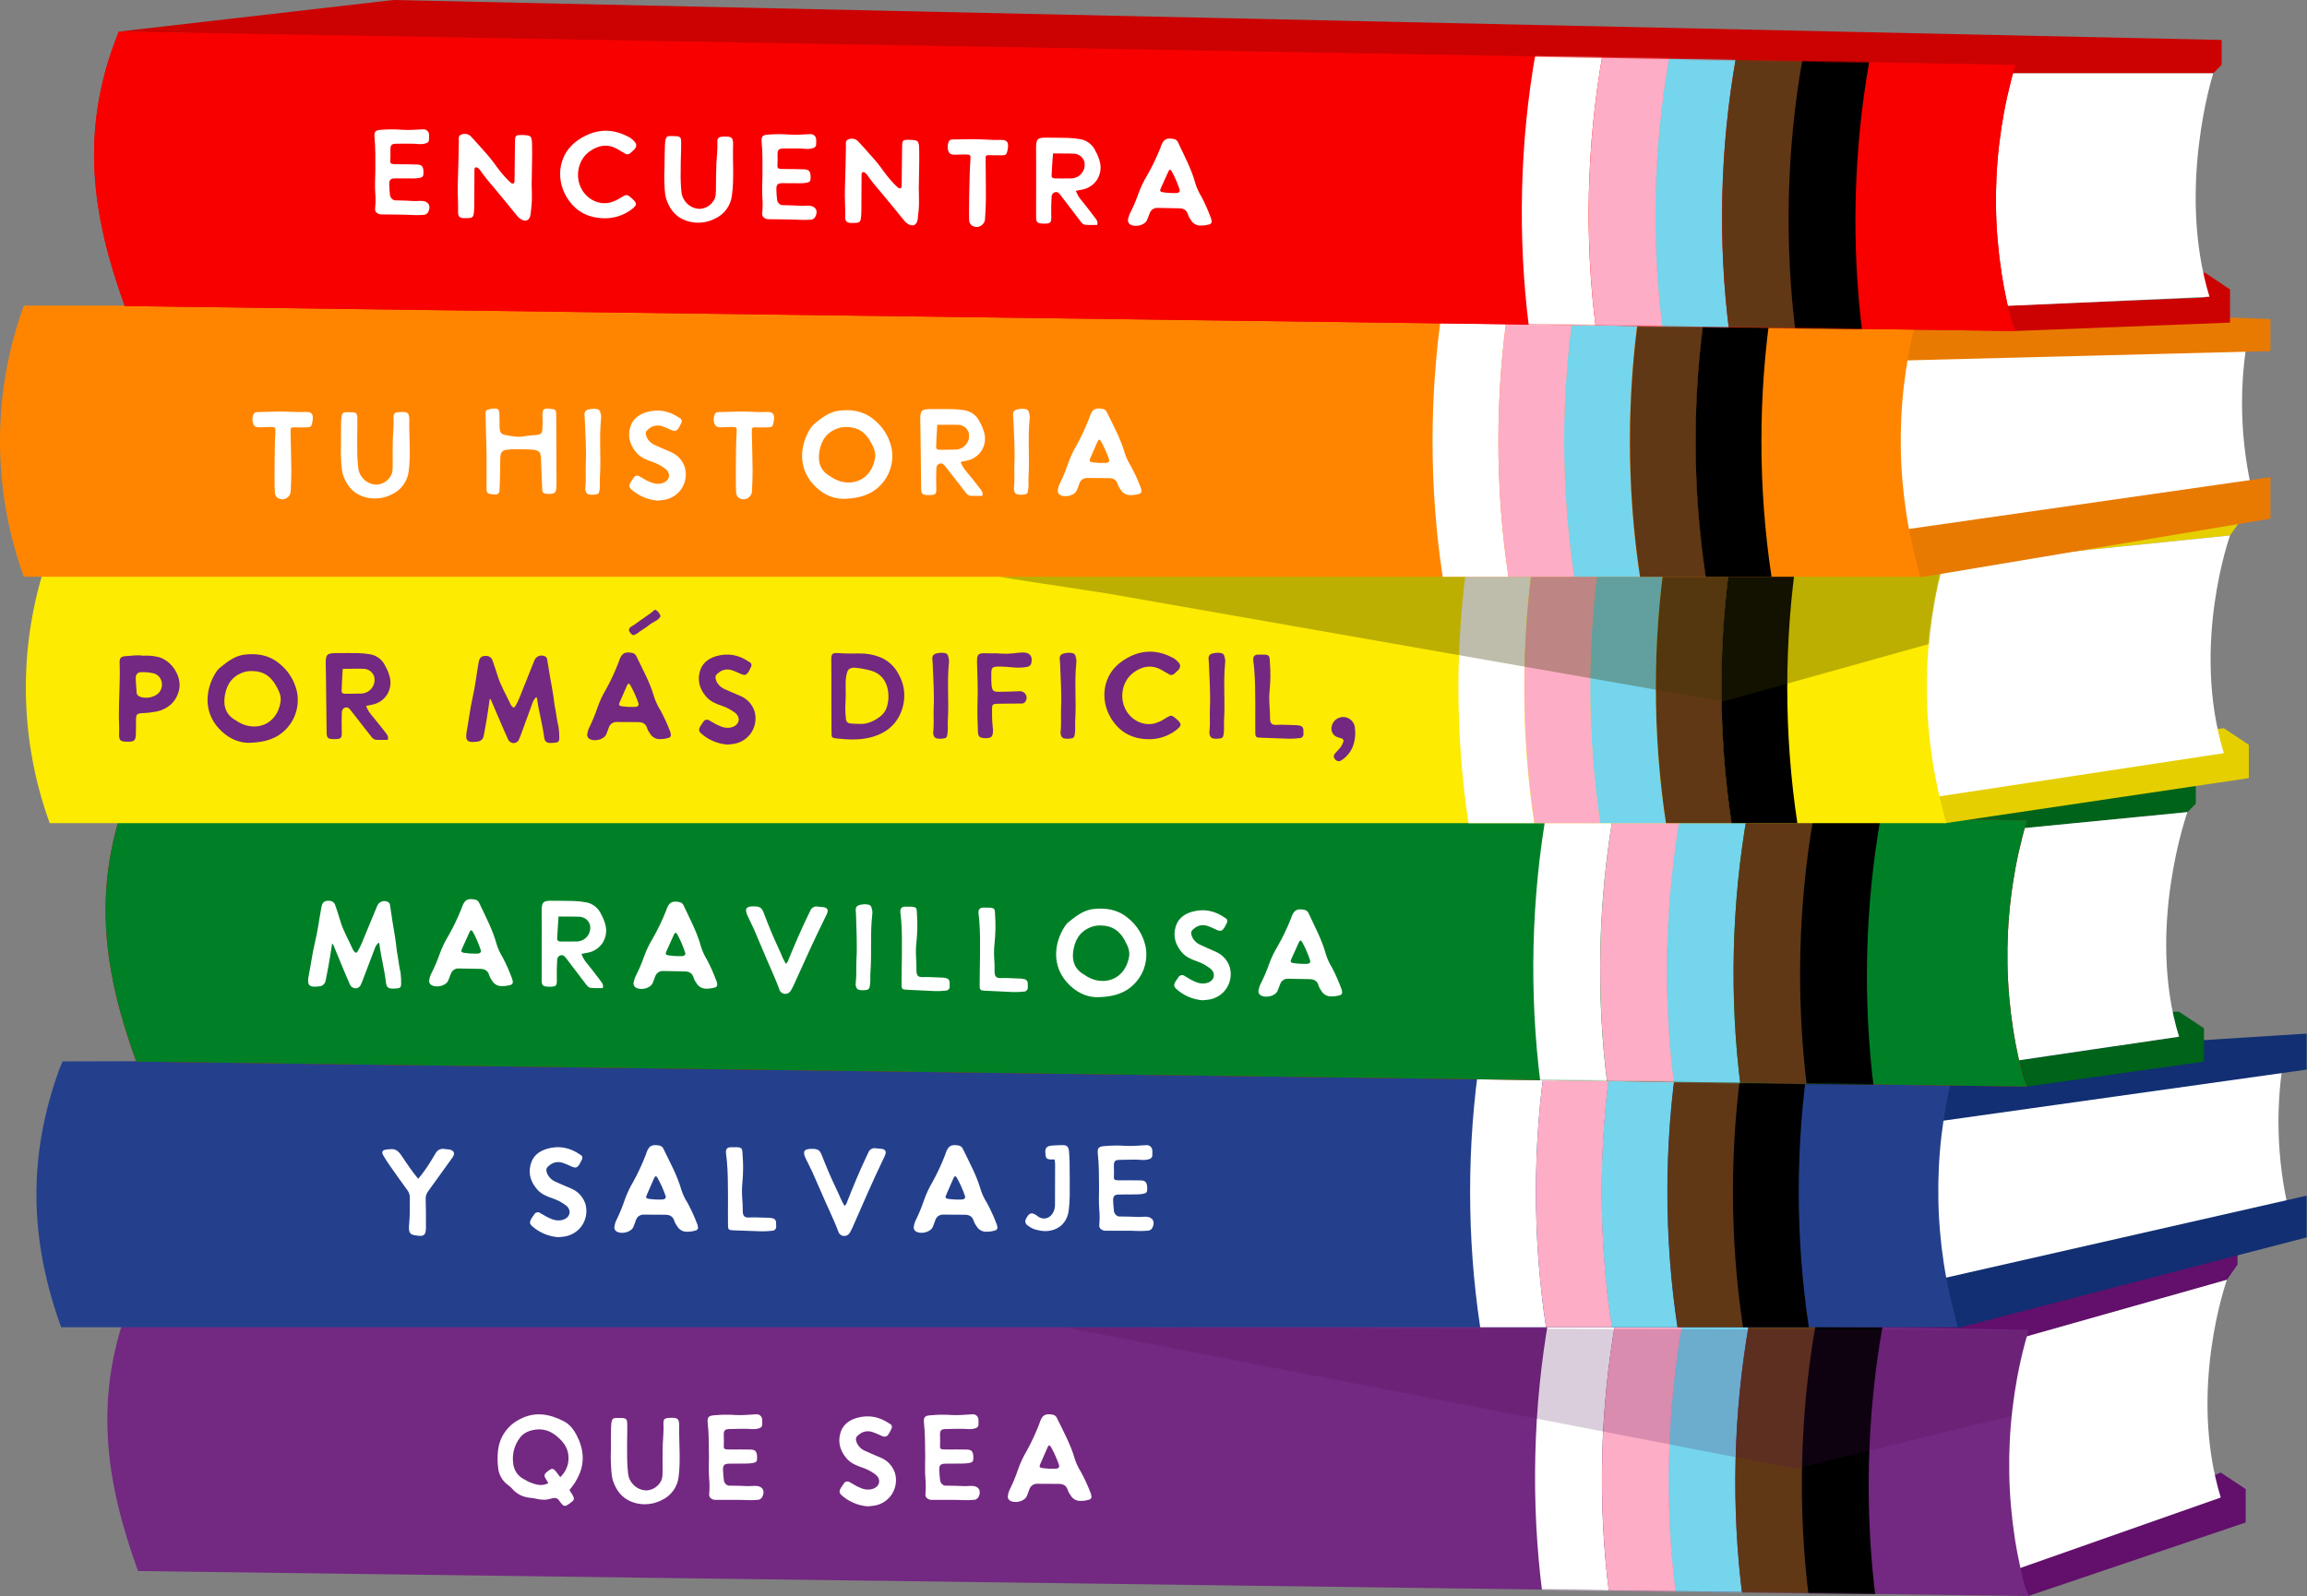 <svg width="2033" height="1407" viewBox="0 0 2033 1407" fill="none" xmlns="http://www.w3.org/2000/svg">
<rect x="0" y="0" width="2033" height="1407" fill="#808080" stroke="none"/>
<path d="M1706.9 498.267L1965.18 471.991L1974.52 458.756V436.762L285.133 433.648L43.208 461.675L1706.9 498.267Z" fill="#E5CF00"/>
<path d="M1780.08 1179.69L1962.45 1128.11L1971.79 1114.68V1092.68L358.313 1115.07L116.389 1142.9L1780.08 1179.69Z" fill="#62106B"/>
<path d="M1772.69 1384.83L1853.46 1340.84L1957 1298.02L1978.99 1312.62V1342.01L1787.48 1406.82L1772.69 1384.83Z" fill="#62106B"/>
<path d="M1780.08 1179.69L1962.45 1128.11C1962.45 1128.11 1927.81 1224.65 1957 1320.02L1772.69 1384.83C1772.69 1384.83 1743.3 1274.86 1780.08 1179.69Z" fill="white"/>
<path d="M1787.48 1406.82L121.643 1384.83C93.617 1307.56 80.576 1230.87 116.388 1142.9L1787.67 1172.29C1766.07 1245.86 1764.9 1323.52 1784.17 1397.68L1787.67 1406.82H1787.48Z" fill="#732881"/>
<mask id="mask0_141_4385" style="mask-type:luminance" maskUnits="userSpaceOnUse" x="94" y="1142" width="1694" height="265">
<path d="M1787.48 1406.82L121.643 1384.83C93.617 1307.56 80.576 1230.87 116.388 1142.9L1787.67 1172.29C1766.07 1245.86 1764.9 1323.52 1784.17 1397.68L1787.67 1406.82H1787.48Z" fill="white"/>
</mask>
<g mask="url(#mask0_141_4385)">
<path d="M1535.63 1408.19L1476.66 1406.82C1466.53 1327.22 1468.48 1243.53 1482.49 1164.5L1541.47 1165.87C1527.45 1244.89 1525.31 1328.58 1535.63 1408.19Z" fill="#74D5EC"/>
<path d="M1594.6 1409.55L1535.63 1408.19C1525.51 1328.58 1527.45 1244.89 1541.47 1165.87L1600.44 1167.23C1586.43 1246.25 1584.29 1329.94 1594.6 1409.55Z" fill="#613815"/>
<path d="M1653.18 1411.11L1594.21 1409.74C1584.09 1330.14 1586.04 1246.45 1600.05 1167.42L1659.02 1168.79C1645.01 1247.81 1642.87 1331.5 1653.18 1411.11Z" fill="black"/>
<path d="M1418.07 1405.27L1359.1 1403.91C1348.98 1324.3 1350.92 1240.61 1364.94 1161.58L1423.91 1162.95C1409.9 1241.97 1407.76 1325.66 1418.07 1405.27Z" fill="white"/>
<path d="M1477.04 1406.82L1418.07 1405.46C1407.95 1325.86 1409.9 1242.16 1423.91 1163.14L1482.88 1164.5C1468.87 1243.53 1466.73 1327.22 1477.04 1406.82Z" fill="#FDADC5"/>
</g>
<path d="M512.478 1293.83C510.828 1299.99 507.858 1305.71 504.008 1310.66C503.348 1311.43 502.688 1312.2 501.808 1313.41C502.908 1315.06 503.788 1316.49 504.668 1318.03C506.318 1321 506.098 1322.21 503.458 1324.19C497.408 1328.7 497.078 1328.7 492.678 1322.65C491.688 1320.89 489.488 1320.01 487.508 1320.56C486.298 1320.89 484.978 1321 483.768 1321.44C477.938 1323.09 472.438 1320.67 466.828 1320.23C460.558 1319.68 454.838 1316.6 450.878 1311.76C449.888 1310.77 448.788 1309.78 447.688 1309.01C442.408 1305.27 439.218 1299.33 438.888 1292.84C438.338 1288.11 438.338 1283.38 438.888 1278.65C440.098 1266.66 447.468 1256.21 458.248 1250.93C471.668 1243.89 484.428 1246.42 496.858 1252.8C502.248 1255.55 505.878 1260.5 508.518 1265.89C513.028 1274.69 514.898 1284.15 512.478 1293.83ZM500.928 1287.23C501.588 1279.53 498.618 1273.37 493.008 1268.09C487.288 1262.59 480.908 1259.29 472.878 1260.06C467.048 1260.72 461.548 1262.59 458.028 1267.54C453.298 1273.81 451.208 1281.73 452.198 1289.54C452.638 1295.59 456.158 1300.98 461.438 1303.73C463.308 1304.61 464.958 1305.82 466.828 1306.59C471.998 1308.57 477.278 1310.44 483.218 1307.36C482.338 1305.71 481.458 1304.28 480.578 1302.85C480.028 1302.08 479.808 1301.09 479.918 1300.21C480.138 1299.22 480.688 1298.45 481.458 1297.9C482.228 1297.35 482.998 1296.58 483.768 1296.03C486.518 1294.16 487.508 1294.27 489.708 1296.8C490.918 1298.23 492.018 1299.99 493.668 1302.08C497.848 1298.23 500.488 1292.95 500.928 1287.23ZM598.526 1257.97C598.306 1272.38 599.846 1286.9 598.086 1301.31C597.206 1310.66 591.266 1318.8 582.686 1322.54C575.646 1326.06 567.506 1326.94 559.806 1324.85C550.236 1322.32 544.406 1316.05 540.886 1307.25C539.126 1302.96 538.906 1299.44 538.466 1292.51C538.136 1287.45 538.136 1282.39 538.356 1277.44C538.356 1271.06 538.246 1264.68 538.466 1258.3C538.796 1248.4 540.556 1250.05 547.156 1249.94C551.886 1249.94 552.766 1250.82 552.766 1255.77C552.876 1264.13 552.436 1272.6 552.656 1280.96C552.546 1287.12 552.876 1293.17 553.536 1299.11C553.866 1302.19 555.076 1305.05 557.056 1307.47C560.246 1311.54 565.086 1313.85 570.146 1313.74C575.646 1313.3 580.486 1309.89 582.796 1304.94C583.126 1303.95 583.896 1302.85 583.896 1297.13C583.896 1289.43 583.786 1281.73 584.006 1274.03C584.226 1267.65 584.996 1261.38 584.666 1255C584.446 1251.04 585.656 1250.05 589.616 1249.83C597.316 1249.39 598.746 1250.27 598.526 1257.97ZM666.106 1309.78C672.046 1309.89 674.576 1314.4 671.606 1319.79C670.616 1321.33 668.966 1322.21 667.206 1322.1C660.936 1322.76 654.776 1321.99 648.506 1322.1C642.786 1322.1 636.956 1322.1 631.236 1322.1C629.256 1322.32 627.386 1321.66 625.956 1320.34C625.076 1319.24 624.746 1317.92 624.966 1316.6C625.406 1311.87 625.296 1307.14 624.856 1302.41C624.416 1296.25 624.746 1290.09 624.746 1283.82C624.636 1273.92 624.746 1264.02 623.646 1254.12C623.206 1249.17 624.416 1247.85 629.586 1247.52C635.746 1246.97 642.016 1246.86 648.176 1247.3C653.236 1247.52 658.186 1247.3 663.246 1246.86C664.456 1246.75 665.556 1246.75 666.766 1246.64C667.646 1246.64 668.526 1246.86 669.296 1247.3C672.486 1249.28 671.606 1252.47 671.716 1255.33C671.826 1257.86 670.066 1258.85 667.866 1259.29C666.216 1259.73 664.566 1259.84 662.916 1259.73C656.756 1259.18 650.596 1259.62 644.326 1259.62C638.386 1259.62 637.616 1260.5 637.836 1266.33C637.946 1268.86 637.946 1271.39 637.836 1273.92C637.616 1276.89 638.166 1277.55 641.246 1277.66C645.096 1277.77 648.946 1277.66 652.796 1277.66C655.656 1277.66 658.626 1277.66 661.596 1277.77C665.336 1277.88 666.656 1279.2 667.096 1282.83C667.096 1283.49 667.206 1284.26 667.206 1285.03C667.206 1288.22 666.546 1289.1 663.136 1289.65C661.266 1289.98 659.286 1290.09 657.416 1290.09C652.576 1290.2 647.626 1290.2 642.786 1290.2C638.166 1290.2 636.956 1291.52 637.176 1296.03C637.286 1298.89 637.506 1301.64 637.836 1304.39C637.946 1306.26 638.936 1307.91 640.476 1308.9C641.356 1309.45 642.346 1309.67 643.336 1309.56C658.956 1309.67 657.416 1310.33 664.346 1309.78C664.566 1309.78 665.226 1309.78 666.106 1309.78ZM788.722 1298.56C790.482 1304.83 789.492 1311.43 786.082 1316.93C782.672 1322.32 777.062 1326.06 770.682 1327.16C768.812 1327.49 766.832 1327.6 764.742 1327.82C756.052 1327.16 747.802 1323.64 741.312 1317.7C741.092 1317.48 740.872 1317.26 740.762 1317.04C739.002 1315.06 739.882 1312.75 743.402 1308.02C743.842 1307.03 744.832 1306.26 745.932 1305.93C747.032 1305.71 748.242 1305.93 749.122 1306.7C751.542 1307.91 753.632 1309.45 756.052 1310.55C760.452 1312.75 764.962 1313.96 769.692 1312.2C775.522 1309.89 776.512 1303.84 771.672 1299.88C768.042 1297.13 763.972 1294.93 759.572 1293.5C754.622 1291.85 749.782 1289.76 746.262 1285.8C740.872 1279.64 738.232 1272.27 740.322 1264.13C742.082 1256.65 747.362 1252.14 754.732 1249.94C765.512 1246.75 775.192 1248.84 784.212 1255.11C785.092 1255.44 785.642 1256.1 785.862 1256.98C786.192 1257.86 785.972 1258.74 785.532 1259.51C784.982 1260.39 784.652 1261.38 784.212 1262.26C781.572 1266.99 780.252 1267.32 775.412 1265.01C773.102 1263.91 770.792 1262.92 768.372 1262.15C764.412 1260.94 759.902 1261.82 756.822 1264.68C754.072 1266.66 753.742 1268.42 754.952 1271.61C756.492 1275.13 759.352 1277.77 762.762 1279.09C767.272 1281.18 771.782 1283.05 776.182 1284.92C782.232 1287.45 786.742 1292.4 788.722 1298.56ZM856.673 1309.78C862.613 1309.89 865.143 1314.4 862.173 1319.79C861.183 1321.33 859.533 1322.21 857.773 1322.1C851.503 1322.76 845.343 1321.99 839.073 1322.1C833.353 1322.1 827.523 1322.1 821.803 1322.1C819.823 1322.32 817.953 1321.66 816.523 1320.34C815.643 1319.24 815.313 1317.92 815.533 1316.6C815.973 1311.87 815.863 1307.14 815.423 1302.41C814.983 1296.25 815.313 1290.09 815.313 1283.82C815.203 1273.92 815.313 1264.02 814.213 1254.12C813.773 1249.17 814.983 1247.85 820.153 1247.52C826.313 1246.97 832.583 1246.86 838.743 1247.3C843.803 1247.52 848.753 1247.3 853.813 1246.86C855.023 1246.75 856.123 1246.75 857.333 1246.64C858.213 1246.64 859.093 1246.86 859.863 1247.3C863.053 1249.28 862.173 1252.47 862.283 1255.33C862.393 1257.86 860.633 1258.85 858.433 1259.29C856.783 1259.73 855.133 1259.84 853.483 1259.73C847.323 1259.18 841.163 1259.62 834.893 1259.62C828.953 1259.62 828.183 1260.5 828.403 1266.33C828.513 1268.86 828.513 1271.39 828.403 1273.92C828.183 1276.89 828.733 1277.55 831.813 1277.66C835.663 1277.77 839.513 1277.66 843.363 1277.66C846.223 1277.66 849.193 1277.66 852.163 1277.77C855.903 1277.88 857.223 1279.2 857.663 1282.83C857.663 1283.49 857.773 1284.26 857.773 1285.03C857.773 1288.22 857.113 1289.1 853.703 1289.65C851.833 1289.98 849.853 1290.09 847.983 1290.09C843.143 1290.2 838.193 1290.2 833.353 1290.2C828.733 1290.2 827.523 1291.52 827.743 1296.03C827.853 1298.89 828.073 1301.64 828.403 1304.39C828.513 1306.26 829.503 1307.91 831.043 1308.9C831.923 1309.45 832.913 1309.67 833.903 1309.56C849.523 1309.67 847.983 1310.33 854.913 1309.78C855.133 1309.78 855.793 1309.78 856.673 1309.78ZM961.709 1318.36C962.039 1319.13 961.929 1320.01 961.489 1320.67C961.049 1321.44 960.279 1321.88 959.399 1321.99C957.199 1322.65 954.999 1322.98 952.689 1322.98C948.949 1323.31 945.429 1321.44 943.559 1318.25C942.459 1316.82 941.579 1315.28 941.029 1313.63C939.819 1309.45 936.959 1308.02 932.999 1308.02C926.729 1307.91 920.349 1307.91 913.969 1307.91C910.889 1307.8 908.139 1309.78 907.149 1312.75C906.379 1314.73 905.719 1316.93 904.839 1318.91C902.529 1323.75 893.619 1325.62 889.439 1322.32C888.339 1321.22 887.789 1319.68 888.229 1318.25C888.559 1316.05 889.219 1313.96 890.319 1311.98C892.849 1306.7 895.159 1301.2 897.029 1295.59C899.009 1289.87 901.539 1284.37 904.619 1279.2C908.909 1271.5 912.649 1263.36 915.839 1255.11C915.949 1254.56 916.169 1254.01 916.389 1253.46C918.589 1247.3 921.119 1245.87 927.499 1246.97C929.259 1247.19 930.799 1248.4 931.459 1250.05C937.179 1261.93 943.559 1273.37 947.189 1286.13C948.509 1290.2 950.379 1294.05 952.689 1297.68C955.769 1303.4 958.519 1309.34 960.829 1315.39C961.269 1316.27 961.599 1317.26 961.709 1318.36ZM930.799 1294.6C932.889 1294.38 933.879 1293.17 933.219 1291.3C931.349 1285.91 929.039 1280.63 926.179 1275.57C925.079 1273.59 924.089 1273.7 923.209 1275.68C921.009 1280.74 918.809 1285.69 916.609 1290.75C915.729 1292.84 916.059 1293.61 918.479 1294.05C920.789 1294.38 923.209 1294.49 924.529 1294.6C927.279 1294.6 929.039 1294.71 930.799 1294.6Z" fill="white"/>
<path d="M2015.58 1061.15C2005.27 1013.27 2005.27 963.64 2015.78 915.954H1979.77L1690.36 944.176L1704.96 1156.72L1983.47 1084.51L1994.95 1073.8L2015.78 1062.51V1061.15H2015.58Z" fill="white"/>
<path d="M2032.71 942.814L1697.75 989.916L1719.94 930.941L2032.71 911.088V942.814Z" fill="#112F72"/>
<path d="M2032.71 1053.95L1697.17 1130.25L1715.66 1164.31C1718 1168.59 1722.67 1170.93 1727.53 1169.95L2032.71 1090.74V1054.15V1053.95Z" fill="#112F72"/>
<path d="M1725.2 1169.95H53.912C25.886 1092.68 24.329 1019.5 52.355 942.23L55.08 935.612L1725.2 930.747C1703.59 1004.32 1702.43 1081.98 1721.69 1156.13L1725.2 1169.76V1169.95Z" fill="#24408C"/>
<path d="M1478.21 1169.95H1420.21C1408.34 1091.71 1408.34 1009.18 1420.21 930.941H1478.21C1466.34 1009.18 1466.34 1091.71 1478.21 1169.95Z" fill="#74D5EC"/>
<path d="M1536.41 1169.95H1478.41C1466.53 1091.71 1466.53 1009.18 1478.41 930.941H1536.41C1524.53 1009.18 1524.53 1091.71 1536.41 1169.95Z" fill="#613815"/>
<path d="M1594.02 1169.95H1536.02C1524.15 1091.71 1524.15 1009.18 1536.02 930.941H1594.02C1582.14 1009.18 1582.14 1091.71 1594.02 1169.95Z" fill="black"/>
<path d="M1362.41 1169.95H1304.41C1292.54 1091.71 1292.54 1009.18 1304.41 930.941H1362.41C1350.54 1009.18 1350.54 1091.71 1362.41 1169.95Z" fill="white"/>
<path d="M1420.41 1169.95H1362.41C1350.53 1091.71 1350.53 1009.18 1362.41 930.941H1420.41C1408.53 1009.18 1408.53 1091.71 1420.41 1169.95Z" fill="#FDADC5"/>
<path d="M395.923 1013.23C399.993 1014 401.203 1016.53 399.003 1019.94C396.913 1023.02 394.603 1025.88 392.513 1028.96C387.343 1036 382.393 1043.15 377.223 1050.19C375.793 1052.06 375.023 1054.37 375.133 1056.79C375.353 1064.16 375.353 1071.53 375.353 1078.9C375.353 1080.77 375.463 1082.53 375.243 1084.29C374.913 1088.14 373.373 1089.68 369.633 1089.35C362.153 1088.69 359.733 1088.14 360.503 1079.67C361.273 1071.75 361.163 1063.72 361.163 1055.8C361.163 1053.49 360.503 1051.18 359.073 1049.2C353.903 1042.16 348.843 1035.12 343.893 1027.97C341.693 1024.89 339.713 1021.81 337.843 1018.62C335.973 1015.32 336.853 1013.78 340.703 1013.23C341.693 1013.12 342.793 1013.12 343.783 1013.01C347.853 1012.46 350.493 1014.11 353.023 1017.52C357.973 1024.67 362.593 1032.04 368.533 1039.08C372.273 1034.68 375.683 1029.95 378.763 1025C380.413 1022.14 382.393 1019.28 384.043 1016.31C385.473 1013.67 388.553 1012.24 391.523 1012.79C393.063 1012.9 394.493 1013.01 395.923 1013.23ZM515.896 1061.3C517.656 1067.57 516.666 1074.17 513.256 1079.67C509.846 1085.06 504.236 1088.8 497.856 1089.9C495.986 1090.23 494.006 1090.34 491.916 1090.56C483.226 1089.9 474.976 1086.38 468.486 1080.44C468.266 1080.22 468.046 1080 467.936 1079.78C466.176 1077.8 467.056 1075.49 470.576 1070.76C471.016 1069.77 472.006 1069 473.106 1068.67C474.206 1068.45 475.416 1068.67 476.296 1069.44C478.716 1070.65 480.806 1072.19 483.226 1073.29C487.626 1075.49 492.136 1076.7 496.866 1074.94C502.696 1072.63 503.686 1066.58 498.846 1062.62C495.216 1059.87 491.146 1057.67 486.746 1056.24C481.796 1054.59 476.956 1052.5 473.436 1048.54C468.046 1042.38 465.406 1035.01 467.496 1026.87C469.256 1019.39 474.536 1014.88 481.906 1012.68C492.686 1009.49 502.366 1011.58 511.386 1017.85C512.266 1018.18 512.816 1018.84 513.036 1019.72C513.366 1020.6 513.146 1021.48 512.706 1022.25C512.156 1023.13 511.826 1024.12 511.386 1025C508.746 1029.73 507.426 1030.06 502.586 1027.75C500.276 1026.65 497.966 1025.66 495.546 1024.89C491.586 1023.68 487.076 1024.56 483.996 1027.42C481.246 1029.4 480.916 1031.16 482.126 1034.35C483.666 1037.87 486.526 1040.51 489.936 1041.83C494.446 1043.92 498.956 1045.79 503.356 1047.66C509.406 1050.19 513.916 1055.14 515.896 1061.3ZM614.976 1081.1C615.306 1081.87 615.196 1082.75 614.756 1083.41C614.316 1084.18 613.546 1084.62 612.666 1084.73C610.466 1085.39 608.266 1085.72 605.956 1085.72C602.216 1086.05 598.696 1084.18 596.826 1080.99C595.726 1079.56 594.846 1078.02 594.296 1076.37C593.086 1072.19 590.226 1070.76 586.266 1070.76C579.996 1070.65 573.616 1070.65 567.236 1070.65C564.156 1070.54 561.406 1072.52 560.416 1075.49C559.646 1077.47 558.986 1079.67 558.106 1081.65C555.796 1086.49 546.886 1088.36 542.706 1085.06C541.606 1083.96 541.056 1082.42 541.496 1080.99C541.826 1078.79 542.486 1076.7 543.586 1074.72C546.116 1069.44 548.426 1063.94 550.296 1058.33C552.276 1052.61 554.806 1047.11 557.886 1041.94C562.176 1034.24 565.916 1026.1 569.106 1017.85C569.216 1017.3 569.436 1016.75 569.656 1016.2C571.856 1010.04 574.386 1008.61 580.766 1009.71C582.526 1009.93 584.066 1011.14 584.726 1012.79C590.446 1024.67 596.826 1036.11 600.456 1048.87C601.776 1052.94 603.646 1056.79 605.956 1060.42C609.036 1066.14 611.786 1072.08 614.096 1078.13C614.536 1079.01 614.866 1080 614.976 1081.1ZM584.066 1057.34C586.156 1057.12 587.146 1055.91 586.486 1054.04C584.616 1048.65 582.306 1043.37 579.446 1038.31C578.346 1036.33 577.356 1036.44 576.476 1038.42C574.276 1043.48 572.076 1048.43 569.876 1053.49C568.996 1055.58 569.326 1056.35 571.746 1056.79C574.056 1057.12 576.476 1057.23 577.796 1057.34C580.546 1057.34 582.306 1057.45 584.066 1057.34ZM683.895 1077.36C684.005 1078.68 684.005 1080.11 684.005 1081.43C684.005 1083.3 682.465 1084.84 680.595 1084.84C677.515 1085.28 674.435 1085.39 671.355 1085.39C663.105 1085.06 654.745 1084.73 646.495 1084.51C642.205 1084.4 641.545 1083.96 641.545 1079.78C641.435 1071.53 641.545 1063.17 641.545 1054.92C641.435 1044.47 641.545 1033.91 640.555 1023.46C640.445 1021.26 640.005 1019.17 639.785 1016.86C639.345 1012.68 640.775 1011.14 644.955 1011.25C645.615 1011.25 646.385 1011.36 647.155 1011.25C655.185 1011.03 653.865 1012.9 654.415 1018.29C655.075 1026.32 654.965 1034.46 654.195 1042.6C653.755 1047.22 653.755 1051.73 654.085 1056.35C654.415 1059.87 654.525 1063.39 654.525 1066.91C654.525 1071.86 655.845 1073.51 660.685 1073.18C665.745 1072.85 670.805 1073.4 675.755 1073.4C677.405 1073.29 679.055 1073.51 680.595 1073.84C682.465 1074.06 683.895 1075.6 683.895 1077.36ZM777.062 1012.68C780.252 1013.23 781.242 1014.99 780.032 1018.07C779.592 1019.17 779.152 1020.27 778.602 1021.26C768.922 1041.28 760.232 1061.63 751.322 1081.87C750.552 1083.52 749.782 1085.06 748.902 1086.6C747.802 1088.58 745.712 1089.68 743.512 1089.46C741.312 1089.35 739.442 1087.81 738.782 1085.72C736.692 1079.78 733.942 1074.06 731.412 1068.23C726.022 1056.57 721.072 1044.69 715.792 1032.92C714.032 1028.96 711.832 1025.11 709.962 1021.04C707.102 1014.88 708.532 1012.68 715.462 1012.68C720.852 1012.68 722.502 1013.78 724.372 1018.73C728.332 1028.96 732.622 1038.97 737.352 1048.76C739.662 1053.38 741.312 1058.33 744.282 1063.06C745.492 1061.85 746.372 1060.42 746.702 1058.88C751.872 1045.79 757.262 1032.81 763.202 1020.16C763.862 1018.84 764.522 1017.52 765.072 1016.2C766.062 1013.23 769.142 1011.47 772.112 1012.24C773.762 1012.46 775.412 1012.46 777.062 1012.68ZM878.805 1081.1C879.135 1081.87 879.025 1082.75 878.585 1083.41C878.145 1084.18 877.375 1084.62 876.495 1084.73C874.295 1085.39 872.095 1085.72 869.785 1085.72C866.045 1086.05 862.525 1084.18 860.655 1080.99C859.555 1079.56 858.675 1078.02 858.125 1076.37C856.915 1072.19 854.055 1070.76 850.095 1070.76C843.825 1070.65 837.445 1070.65 831.065 1070.65C827.985 1070.54 825.235 1072.52 824.245 1075.49C823.475 1077.47 822.815 1079.67 821.935 1081.65C819.625 1086.49 810.715 1088.36 806.535 1085.06C805.435 1083.96 804.885 1082.42 805.325 1080.99C805.655 1078.79 806.315 1076.7 807.415 1074.72C809.945 1069.44 812.255 1063.94 814.125 1058.33C816.105 1052.61 818.635 1047.11 821.715 1041.94C826.005 1034.24 829.745 1026.1 832.935 1017.85C833.045 1017.3 833.265 1016.75 833.485 1016.2C835.685 1010.04 838.215 1008.61 844.595 1009.71C846.355 1009.93 847.895 1011.14 848.555 1012.79C854.275 1024.67 860.655 1036.11 864.285 1048.87C865.605 1052.94 867.475 1056.79 869.785 1060.42C872.865 1066.14 875.615 1072.08 877.925 1078.13C878.365 1079.01 878.695 1080 878.805 1081.1ZM847.895 1057.34C849.985 1057.12 850.975 1055.91 850.315 1054.04C848.445 1048.65 846.135 1043.37 843.275 1038.31C842.175 1036.33 841.185 1036.44 840.305 1038.42C838.105 1043.48 835.905 1048.43 833.705 1053.49C832.825 1055.58 833.155 1056.35 835.575 1056.79C837.885 1057.12 840.305 1057.23 841.625 1057.34C844.375 1057.34 846.135 1057.45 847.895 1057.34ZM942.553 1023.9C942.663 1034.13 942.773 1044.47 942.663 1054.7C942.553 1058.77 942.333 1062.95 941.783 1067.02C939.913 1081.98 926.603 1087.37 914.943 1084.4C911.423 1083.85 908.123 1082.31 905.373 1080C903.723 1078.9 903.063 1076.7 903.943 1074.83C905.043 1072.63 906.143 1070.1 908.893 1069.55C909.883 1069.55 910.873 1069.77 911.753 1070.32C912.853 1070.87 913.843 1071.53 914.723 1072.3C920.223 1076.04 926.163 1073.51 928.583 1067.79C929.243 1066.14 929.683 1064.38 929.683 1062.62C929.793 1050.41 929.793 1038.2 929.793 1025.99C929.793 1024.89 929.573 1023.68 929.353 1022.03C927.703 1022.03 926.603 1022.03 925.393 1022.03C922.643 1021.81 921.763 1020.93 921.323 1018.18C921.323 1018.07 921.323 1017.96 921.323 1017.74C920.663 1011.69 921.983 1010.04 928.143 1009.71C930.893 1009.49 933.533 1009.49 936.173 1009.38C940.133 1009.38 941.563 1010.59 942.003 1014.55C942.333 1017.63 942.443 1020.82 942.553 1023.9ZM1009.88 1072.52C1015.82 1072.63 1018.35 1077.14 1015.38 1082.53C1014.39 1084.07 1012.74 1084.95 1010.98 1084.84C1004.71 1085.5 998.552 1084.73 992.282 1084.84C986.562 1084.84 980.732 1084.84 975.012 1084.84C973.032 1085.06 971.162 1084.4 969.732 1083.08C968.852 1081.98 968.522 1080.66 968.742 1079.34C969.182 1074.61 969.072 1069.88 968.632 1065.15C968.192 1058.99 968.522 1052.83 968.522 1046.56C968.412 1036.66 968.522 1026.76 967.422 1016.86C966.982 1011.91 968.192 1010.59 973.362 1010.26C979.522 1009.71 985.792 1009.6 991.952 1010.04C997.012 1010.26 1001.96 1010.04 1007.02 1009.6C1008.23 1009.49 1009.33 1009.49 1010.54 1009.38C1011.42 1009.38 1012.3 1009.6 1013.07 1010.04C1016.26 1012.02 1015.38 1015.21 1015.49 1018.07C1015.6 1020.6 1013.84 1021.59 1011.64 1022.03C1009.99 1022.47 1008.34 1022.58 1006.69 1022.47C1000.53 1021.92 994.372 1022.36 988.102 1022.36C982.162 1022.36 981.392 1023.24 981.612 1029.07C981.722 1031.6 981.722 1034.13 981.612 1036.66C981.392 1039.63 981.942 1040.29 985.022 1040.4C988.872 1040.51 992.722 1040.4 996.572 1040.4C999.432 1040.4 1002.4 1040.4 1005.37 1040.51C1009.11 1040.62 1010.43 1041.94 1010.87 1045.57C1010.87 1046.23 1010.98 1047 1010.98 1047.77C1010.98 1050.96 1010.32 1051.84 1006.91 1052.39C1005.04 1052.72 1003.06 1052.83 1001.19 1052.83C996.352 1052.94 991.402 1052.94 986.562 1052.94C981.942 1052.94 980.732 1054.26 980.952 1058.77C981.062 1061.63 981.282 1064.38 981.612 1067.13C981.722 1069 982.712 1070.65 984.252 1071.64C985.132 1072.19 986.122 1072.41 987.112 1072.3C1002.73 1072.41 1001.19 1073.07 1008.12 1072.52C1008.34 1072.52 1009 1072.52 1009.88 1072.52Z" fill="white"/>
<path d="M1778.53 730.467L1927.61 715.869L1935.01 708.473V686.479L356.757 665.848L114.832 693.875L1778.53 730.467Z" fill="#00631A"/>
<path d="M1771.13 935.807L1920.22 913.813L1913.01 891.819H1920.22L1942.21 906.417V935.807L1785.92 957.801L1771.13 935.807Z" fill="#00631A"/>
<path d="M1778.53 730.467L1927.61 715.869C1927.61 715.869 1891.02 818.442 1920.22 913.813L1771.13 935.807C1771.13 935.807 1741.74 825.838 1778.53 730.661V730.467Z" fill="white"/>
<path d="M1785.92 957.801L120.087 935.807C92.06 858.537 79.02 781.85 114.832 693.875L1786.12 723.265C1764.51 796.837 1763.34 874.497 1782.61 948.653L1786.12 957.801H1785.92Z" fill="#E20404"/>
<path d="M1785.92 957.801L120.087 935.807C92.06 858.537 79.02 781.85 114.832 693.875L1786.12 723.265C1764.51 796.837 1763.34 874.497 1782.61 948.653L1786.12 957.801H1785.92Z" fill="#008026"/>
<mask id="mask1_141_4385" style="mask-type:luminance" maskUnits="userSpaceOnUse" x="93" y="693" width="1694" height="265">
<path d="M1785.92 957.801L120.087 935.807C92.06 858.537 79.02 781.85 114.832 693.875L1786.12 723.265C1764.51 796.837 1763.34 874.497 1782.61 948.653L1786.12 957.801H1785.92Z" fill="white"/>
</mask>
<g mask="url(#mask1_141_4385)">
<path d="M1534.07 958.968L1475.1 957.606C1464.98 878 1466.92 794.307 1480.94 715.285L1539.91 716.647C1525.9 795.669 1523.76 879.362 1534.07 958.968Z" fill="#74D5EC"/>
<path d="M1593.04 960.525L1534.07 959.163C1523.95 879.557 1525.9 795.864 1539.91 716.842L1598.88 718.204C1584.87 797.226 1582.73 880.92 1593.04 960.525Z" fill="#613815"/>
<path d="M1651.63 961.888L1592.65 960.526C1582.53 880.92 1584.48 797.226 1598.49 718.204L1657.47 719.567C1643.45 798.589 1641.31 882.282 1651.63 961.888Z" fill="black"/>
<path d="M1416.51 956.244L1357.54 954.881C1347.42 875.275 1349.37 791.582 1363.38 712.56L1422.35 713.923C1408.34 792.944 1406.2 876.638 1416.51 956.244Z" fill="white"/>
<path d="M1475.49 957.606L1416.51 956.244C1406.39 876.638 1408.34 792.945 1422.35 713.923L1481.33 715.285C1467.31 794.307 1465.17 878 1475.49 957.606Z" fill="#FDADC5"/>
</g>
<path d="M352.978 857.334C353.377 860.639 353.557 863.832 353.516 867.132C353.478 870.211 352.587 871.08 349.615 871.263C348.623 871.361 347.522 871.458 346.532 871.445C342.131 871.501 340.606 870.272 340.11 865.975C338.82 854.628 335.767 843.59 334.366 832.352C334.263 831.8 334.048 831.358 333.725 830.803C331.945 832.432 330.71 834.396 330.022 836.698C326.61 845.676 323.199 854.655 319.787 863.633C319.329 865.058 318.653 866.369 318.087 867.683C317.401 869.764 315.403 871.17 313.203 871.142C311.004 871.115 309.041 869.661 308.296 867.671C306.798 864.242 305.409 860.925 303.912 857.496C300.603 849.314 297.184 841.131 293.765 832.948C293.661 832.507 293.223 832.282 292.68 831.725C291.61 838.202 290.762 844.462 289.585 850.718C288.869 855.219 287.824 859.607 286.999 864.107C286.632 867.073 284.295 869.244 281.322 869.427C281.101 869.534 280.771 869.53 280.441 869.526C272.398 870.527 270.445 868.302 271.973 860.401C273.966 850.524 275.19 840.529 277.51 830.877C280.059 820.458 281.29 809.912 283.289 799.486C284.226 794.877 286.221 793.692 290.837 794.079C293.034 794.326 294.993 796.001 295.516 798.207C297.001 802.626 298.595 807.156 299.859 811.682C302.497 820.736 307.349 828.716 311.093 837.234C311.415 837.898 311.848 838.453 312.392 839.01C313.475 840.343 314.362 839.804 315.147 838.604C316.605 836.312 317.735 833.906 318.755 831.498C322.839 821.538 327.033 811.579 331.116 801.619C331.57 800.524 332.024 799.43 332.477 798.336C333.948 795.053 337.708 793.45 340.993 794.701C342.529 795.05 343.612 796.383 343.703 797.925C344.212 801.231 344.72 804.648 345.229 807.954C345.521 811.038 345.537 809.718 347.784 823.717C349.724 835.842 348.967 834.733 350.516 842.892C351.336 847.743 351.826 852.589 352.978 857.334ZM451.756 864.719C452.077 865.493 451.956 866.371 451.508 867.026C451.058 867.79 450.283 868.221 449.401 868.32C447.193 868.952 444.989 869.255 442.68 869.227C438.936 869.51 435.439 867.597 433.609 864.384C432.527 862.94 431.666 861.389 431.136 859.733C429.978 855.538 427.136 854.073 423.177 854.024C416.908 853.836 410.529 853.757 404.149 853.678C401.071 853.53 398.297 855.476 397.27 858.433C396.475 860.403 395.788 862.595 394.884 864.564C392.514 869.375 383.581 871.134 379.443 867.783C378.356 866.669 377.826 865.123 378.283 863.698C378.64 861.502 379.326 859.421 380.451 857.455C383.046 852.206 385.424 846.735 387.363 841.149C389.414 835.454 392.012 829.986 395.156 824.854C399.541 817.208 403.381 809.115 406.673 800.905C406.79 800.357 407.017 799.809 407.244 799.262C409.52 793.13 412.068 791.731 418.433 792.91C420.191 793.152 421.715 794.381 422.355 796.039C427.927 807.989 434.165 819.507 437.637 832.311C438.906 836.397 440.728 840.27 442.993 843.929C446.002 849.686 448.678 855.66 450.913 861.738C451.342 862.623 451.66 863.617 451.756 864.719ZM421.143 840.577C423.236 840.383 424.24 839.186 423.604 837.308C421.801 831.895 419.556 826.587 416.759 821.492C415.684 819.498 414.692 819.596 413.788 821.565C411.525 826.597 409.264 831.52 407.002 836.552C406.096 838.631 406.416 839.405 408.831 839.875C411.136 840.233 413.555 840.373 414.873 840.5C417.623 840.534 419.382 840.666 421.143 840.577ZM517.676 849.694C521.576 854.583 525.475 859.472 529.262 864.579C530.562 866.245 532.078 868.134 531.163 870.983C527.533 870.938 523.791 871.112 520.165 870.737C518.741 870.279 517.652 869.386 516.787 868.165C510.724 860.279 504.663 852.283 498.71 844.399C497.519 842.844 496.324 841.619 494.229 842.033C492.244 842.449 490.901 844.302 490.986 846.283C490.701 851.56 490.527 856.729 490.681 862.011C490.921 869.274 490.473 869.929 483.105 869.728C478.597 869.562 477.398 868.667 477.344 864.156C477.276 851.834 477.32 839.404 477.364 826.973C477.348 819.382 477.442 811.793 477.316 804.201C477.211 794.959 478.326 793.763 487.454 793.986C493.613 794.062 499.664 794.027 505.822 794.213C509.451 794.368 513.186 794.745 516.918 795.451C522.514 796.62 527.307 800.42 529.662 805.73C531.492 808.942 532.878 812.48 533.713 816.121C534.859 821.305 533.802 826.682 530.997 831.158C528.082 835.522 523.533 838.656 518.35 839.692C516.475 840.109 514.601 840.416 512.395 840.828C513.564 844.143 515.397 847.136 517.676 849.694ZM494.159 829.931C499 829.881 503.948 830.053 508.791 829.893C510.883 829.699 512.871 829.063 514.645 827.985C518.748 825.286 520.898 820.472 519.968 815.62C519.029 811.538 515.544 808.635 511.37 808.143C505.213 807.847 498.941 807.989 492.232 807.906C491.707 814.72 491.3 820.985 491.003 827.142C490.866 829.341 492.289 829.908 494.159 829.931ZM631.889 866.951C632.209 867.725 632.088 868.604 631.64 869.258C631.191 870.023 630.415 870.453 629.534 870.552C627.326 871.185 625.122 871.488 622.812 871.459C619.068 871.743 615.572 869.829 613.742 866.616C612.659 865.173 611.799 863.622 611.269 861.965C610.111 857.77 607.269 856.305 603.309 856.256C597.041 856.068 590.662 855.989 584.282 855.91C581.204 855.762 578.429 857.708 577.403 860.665C576.608 862.636 575.921 864.827 575.016 866.796C572.647 871.607 563.714 873.367 559.575 870.015C558.489 868.902 557.958 867.355 558.416 865.931C558.773 863.735 559.459 861.653 560.583 859.687C563.179 854.439 565.557 848.968 567.496 843.381C569.547 837.686 572.145 832.218 575.288 827.087C579.674 819.44 583.514 811.347 586.806 803.137C586.923 802.589 587.15 802.042 587.377 801.494C589.653 795.362 592.2 793.964 598.566 795.143C600.323 795.384 601.848 796.613 602.488 798.271C608.06 810.221 614.298 821.74 617.769 834.544C619.039 838.63 620.861 842.503 623.126 846.161C626.135 851.919 628.811 857.892 631.046 863.97C631.475 864.856 631.792 865.85 631.889 866.951ZM601.276 842.81C603.368 842.616 604.373 841.418 603.736 839.54C601.933 834.127 599.689 828.819 596.892 823.724C595.816 821.731 594.825 821.828 593.921 823.797C591.658 828.83 589.397 833.752 587.134 838.784C586.229 840.863 586.549 841.637 588.963 842.107C591.269 842.466 593.688 842.606 595.006 842.732C597.756 842.766 599.514 842.898 601.276 842.81ZM725.958 799.692C729.141 800.281 730.109 802.053 728.861 805.118C728.407 806.212 727.954 807.307 727.391 808.29C717.464 828.189 708.523 848.429 699.363 868.557C698.572 870.198 697.783 871.728 696.884 873.257C695.76 875.223 693.656 876.297 691.459 876.05C689.261 875.913 687.41 874.35 686.776 872.252C684.76 866.286 682.081 860.533 679.623 854.672C674.378 842.946 669.576 831.005 664.442 819.171C662.731 815.189 660.579 811.312 658.759 807.219C655.976 801.024 657.433 798.842 664.363 798.928C669.752 798.995 671.388 800.115 673.197 805.088C677.03 815.366 681.196 825.429 685.804 835.277C688.056 839.925 689.645 844.895 692.556 849.662C693.781 848.467 694.679 847.048 695.028 845.512C700.36 832.487 705.91 819.575 712.006 806.999C712.683 805.688 713.359 804.376 713.925 803.063C714.952 800.105 718.054 798.384 721.014 799.19C722.661 799.431 724.311 799.451 725.958 799.692ZM768.181 800.655C768.71 802.422 768.906 804.294 768.665 806.051C766.695 822.968 768.352 840.15 767.04 857.295C766.772 861.142 767.274 864.999 766.568 868.73C766.09 871.804 765.532 872.458 762.338 872.748C761.896 872.853 761.456 872.847 761.016 872.842C758.045 872.915 756.18 872.562 755.203 871.45C754.124 869.786 753.708 867.801 754.172 865.936C754.917 859.015 754.345 851.967 754.76 845.042C755.024 841.525 755.058 838.775 755.018 833.164C755.095 826.895 754.416 810.715 754.358 806.534C754.265 805.103 754.174 803.562 754.082 802.13C753.987 800.919 754.442 799.715 755.223 798.844C757.117 796.887 765.044 796.436 767.002 798.22C767.653 798.888 768.082 799.774 768.181 800.655ZM836.834 865.751C836.928 867.072 836.91 868.502 836.894 869.822C836.87 871.692 835.311 873.212 833.442 873.189C830.356 873.591 827.275 873.663 824.195 873.625C815.95 873.192 807.595 872.759 799.348 872.437C795.06 872.273 794.405 871.825 794.457 867.646C794.449 859.395 794.663 851.037 794.765 842.788C794.785 832.337 795.026 821.779 794.165 811.318C794.082 809.116 793.668 807.021 793.477 804.709C793.089 800.524 794.538 799.001 798.716 799.163C799.376 799.171 800.145 799.291 800.916 799.19C808.948 799.07 807.605 800.923 808.088 806.32C808.649 814.357 808.438 822.495 807.567 830.625C807.07 835.239 807.014 839.749 807.287 844.373C807.573 847.897 807.639 851.418 807.596 854.937C807.534 859.887 808.834 861.553 813.678 861.283C818.741 861.016 823.794 861.629 828.744 861.69C830.395 861.601 832.042 861.841 833.578 862.19C835.445 862.433 836.856 863.991 836.834 865.751ZM905.686 866.604C905.78 867.925 905.762 869.355 905.746 870.675C905.723 872.545 904.164 874.066 902.294 874.042C899.208 874.444 896.127 874.516 893.048 874.478C884.802 874.046 876.447 873.612 868.2 873.29C863.912 873.127 863.258 872.679 863.309 868.499C863.302 860.248 863.515 851.89 863.617 843.641C863.637 833.19 863.878 822.632 863.017 812.171C862.935 809.97 862.521 807.874 862.329 805.562C861.941 801.377 863.39 799.855 867.568 800.016C868.228 800.025 868.997 800.144 869.768 800.044C877.8 799.923 876.457 801.777 876.94 807.173C877.501 815.211 877.29 823.349 876.419 831.479C875.922 836.093 875.866 840.602 876.139 845.226C876.425 848.75 876.491 852.271 876.448 855.791C876.387 860.74 877.686 862.407 882.53 862.137C887.593 861.869 892.646 862.482 897.596 862.543C899.247 862.454 900.894 862.694 902.43 863.043C904.297 863.286 905.708 864.844 905.686 866.604ZM1009.6 834.669C1012.38 849.885 1005.48 865.09 992.29 873.068C984.645 877.483 976.266 878.919 966.034 879.013C956.578 878.675 947.612 874.274 940.126 865.821C926.891 850.805 928.782 831.357 938.315 816.624C939.324 815.097 940.442 813.681 941.886 812.598C948.219 807.506 954.773 802.417 963.147 801.311C974.274 800.019 984.925 801.581 993.962 809.173C1002.02 815.544 1007.52 824.633 1009.6 834.669ZM994.968 843.398C995.915 838.02 993.659 833.592 991.294 829.162C986.888 820.747 980.237 815.934 970.558 815.814C968.359 815.677 966.157 815.869 963.95 816.392C953.684 819.235 948.097 826.206 946.102 836.302C944.222 845.96 946.321 854.126 955.718 859.303C956.701 859.866 957.571 860.646 958.664 861.21C973.524 869.425 991.534 863.047 994.968 843.398ZM1083.77 852.75C1085.45 859.041 1084.38 865.628 1080.9 871.086C1077.43 876.433 1071.77 880.103 1065.38 881.124C1063.5 881.431 1061.52 881.516 1059.43 881.71C1050.75 880.943 1042.54 877.321 1036.13 871.301C1035.91 871.078 1035.69 870.855 1035.59 870.634C1033.85 868.632 1034.76 866.333 1038.34 861.647C1038.79 860.663 1039.79 859.905 1040.89 859.589C1042 859.382 1043.2 859.617 1044.07 860.398C1046.48 861.638 1048.55 863.204 1050.95 864.334C1055.33 866.588 1059.82 867.854 1064.57 866.153C1070.43 863.915 1071.5 857.878 1066.71 853.858C1063.11 851.063 1059.07 848.813 1054.69 847.329C1049.76 845.618 1044.94 843.468 1041.47 839.464C1036.16 833.238 1033.61 825.836 1035.8 817.723C1037.65 810.265 1042.99 805.821 1050.39 803.712C1061.2 800.656 1070.86 802.866 1079.8 809.247C1080.68 809.588 1081.22 810.255 1081.43 811.137C1081.75 812.021 1081.51 812.899 1081.06 813.663C1080.5 814.536 1080.16 815.522 1079.71 816.397C1077.01 821.093 1075.69 821.407 1070.88 819.037C1068.58 817.909 1066.28 816.89 1063.87 816.09C1059.93 814.831 1055.41 815.655 1052.29 818.477C1049.52 820.423 1049.17 822.178 1050.34 825.383C1051.83 828.922 1054.66 831.597 1058.05 832.959C1062.54 835.105 1067.02 837.031 1071.4 838.955C1077.42 841.56 1081.87 846.566 1083.77 852.75ZM1182.6 873.776C1182.92 874.55 1182.8 875.429 1182.35 876.083C1181.9 876.847 1181.13 877.278 1180.24 877.377C1178.04 878.01 1175.83 878.312 1173.52 878.284C1169.78 878.567 1166.28 876.654 1164.45 873.441C1163.37 871.997 1162.51 870.447 1161.98 868.79C1160.82 864.595 1157.98 863.13 1154.02 863.081C1147.75 862.893 1141.37 862.814 1134.99 862.735C1131.91 862.587 1129.14 864.533 1128.11 867.49C1127.32 869.461 1126.63 871.652 1125.73 873.621C1123.36 878.432 1114.42 880.192 1110.28 876.84C1109.2 875.727 1108.67 874.18 1109.13 872.755C1109.48 870.56 1110.17 868.478 1111.29 866.512C1113.89 861.264 1116.27 855.793 1118.21 850.206C1120.26 844.511 1122.85 839.043 1126 833.911C1130.38 826.265 1134.22 818.172 1137.52 809.962C1137.63 809.414 1137.86 808.867 1138.09 808.319C1140.36 802.187 1142.91 800.788 1149.28 801.967C1151.03 802.209 1152.56 803.438 1153.2 805.096C1158.77 817.046 1165.01 828.564 1168.48 841.368C1169.75 845.455 1171.57 849.327 1173.84 852.986C1176.84 858.743 1179.52 864.717 1181.76 870.795C1182.18 871.681 1182.5 872.675 1182.6 873.776ZM1151.99 849.635C1154.08 849.441 1155.08 848.243 1154.45 846.365C1152.64 840.952 1150.4 835.644 1147.6 830.549C1146.53 828.555 1145.53 828.653 1144.63 830.622C1142.37 835.654 1140.11 840.577 1137.84 845.609C1136.94 847.688 1137.26 848.462 1139.67 848.932C1141.98 849.291 1144.4 849.431 1145.72 849.557C1148.47 849.591 1150.22 849.723 1151.99 849.635Z" fill="white"/>
<path opacity="0.2" d="M1582.14 1294.52L1772.49 1248V1246.64C1774.83 1221.53 1779.69 1196.62 1787.48 1172.48L939.478 1170.15L1582.34 1294.71L1582.14 1294.52Z" fill="#4B0C54"/>
<path d="M1699.51 703.607L1780.28 659.62L1959.73 641.908L1981.72 656.505V685.895L1714.3 725.601L1699.51 703.607Z" fill="#E5CF00"/>
<path d="M1706.9 498.267L1965.18 471.991C1965.18 471.991 1930.53 568.53 1959.73 663.901L1699.51 703.412C1699.51 703.412 1670.12 593.443 1706.9 498.267Z" fill="white"/>
<path d="M1715.08 725.601H43.791C15.765 648.331 15.765 563.859 43.791 486.589H1715.08C1693.47 560.161 1692.3 637.82 1711.57 711.976L1715.08 725.601Z" fill="#FDEB01"/>
<path d="M1468.09 725.601H1410.09C1398.22 647.357 1398.22 564.832 1410.09 486.589H1468.09C1456.22 564.832 1456.22 647.357 1468.09 725.601Z" fill="#74D5EC"/>
<path d="M1526.09 725.601H1468.09C1456.22 647.357 1456.22 564.832 1468.09 486.589H1526.09C1514.22 564.832 1514.22 647.357 1526.09 725.601Z" fill="#613815"/>
<path d="M1583.9 725.601H1525.9C1514.02 647.357 1514.02 564.832 1525.9 486.589H1583.9C1572.02 564.832 1572.02 647.357 1583.9 725.601Z" fill="black"/>
<path d="M1352.09 725.601H1294.09C1282.22 647.357 1282.22 564.832 1294.09 486.589H1352.09C1340.22 564.832 1340.22 647.357 1352.09 725.601Z" fill="white"/>
<path d="M1410.29 725.601H1352.29C1340.41 647.357 1340.41 564.832 1352.29 486.589H1410.29C1398.41 564.832 1398.41 647.357 1410.29 725.601Z" fill="#FDADC5"/>
<mask id="mask2_141_4385" style="mask-type:luminance" maskUnits="userSpaceOnUse" x="22" y="486" width="1694" height="240">
<path d="M1715.08 725.601H43.791C15.765 648.331 15.765 563.859 43.791 486.589H1715.08C1693.47 560.161 1692.3 637.82 1711.57 711.976L1715.08 725.601Z" fill="white"/>
</mask>
<g mask="url(#mask2_141_4385)">
<path opacity="0.33" d="M976.068 523.18L1518.5 618.357L1701.65 567.168L1716.24 486.589L880.699 508.582L976.068 523.18Z" fill="#3A3400"/>
</g>
<path d="M140.299 579.328C152.069 582.958 160.869 597.368 157.569 609.138C154.929 618.818 147.999 624.978 138.099 627.178C133.809 627.948 129.629 628.498 125.339 628.608C120.829 628.828 119.839 629.818 119.839 634.218C119.729 638.618 119.949 643.128 119.729 647.528C119.509 652.588 118.299 653.688 113.349 653.798C105.759 653.908 104.659 652.918 104.989 645.548C105.209 641.258 104.769 636.968 104.769 632.678C104.659 616.618 105.979 600.448 105.429 584.388C105.209 579.878 106.639 578.558 111.149 578.338C116.209 578.118 121.159 577.128 125.889 578.008C130.729 577.678 135.569 578.118 140.299 579.328ZM140.079 610.568C145.139 604.628 142.609 595.278 135.239 593.518C131.609 592.638 127.869 592.308 124.239 592.528C123.029 592.418 121.929 592.858 121.049 593.738C120.169 594.508 119.619 595.718 119.619 596.818C119.619 597.698 119.619 598.578 119.619 599.348C119.949 603.198 120.169 606.828 120.389 610.458C120.389 611.668 121.049 612.878 122.039 613.428C127.099 616.508 136.119 615.078 140.079 610.568ZM261.732 609.908C264.702 625.088 257.992 640.378 244.902 648.518C237.312 653.028 228.952 654.568 218.722 654.788C209.262 654.568 200.242 650.278 192.652 641.918C179.232 627.068 180.882 607.598 190.232 592.748C191.222 591.208 192.322 589.778 193.752 588.678C200.022 583.508 206.512 578.338 214.872 577.128C225.982 575.698 236.652 577.128 245.782 584.608C253.922 590.878 259.532 599.898 261.732 609.908ZM247.212 618.818C248.092 613.428 245.782 609.028 243.362 604.628C238.852 596.268 232.142 591.538 222.462 591.538C220.262 591.428 218.062 591.648 215.862 592.198C205.632 595.168 200.132 602.208 198.262 612.328C196.502 622.008 198.702 630.148 208.162 635.208C209.152 635.758 210.032 636.528 211.132 637.078C226.092 645.108 244.022 638.508 247.212 618.818ZM327.984 631.028C331.944 635.868 335.904 640.708 339.754 645.768C341.074 647.418 342.614 649.288 341.734 652.148C338.104 652.148 334.364 652.368 330.734 652.038C329.304 651.598 328.204 650.718 327.324 649.508C321.164 641.698 315.004 633.778 308.954 625.968C307.744 624.428 306.534 623.218 304.444 623.658C302.464 624.098 301.144 625.968 301.254 627.948C301.034 633.228 300.924 638.398 301.144 643.678C301.474 650.938 301.034 651.598 293.664 651.488C289.154 651.378 287.944 650.498 287.834 645.988C287.614 633.668 287.504 621.238 287.394 608.808C287.284 601.218 287.284 593.628 287.064 586.038C286.844 576.798 287.944 575.588 297.074 575.698C303.234 575.698 309.284 575.588 315.444 575.698C319.074 575.808 322.814 576.138 326.554 576.798C332.164 577.898 337.004 581.638 339.424 586.918C341.294 590.108 342.724 593.628 343.604 597.258C344.814 602.428 343.824 607.818 341.074 612.328C338.214 616.728 333.704 619.918 328.534 621.018C326.664 621.458 324.794 621.788 322.594 622.228C323.804 625.528 325.674 628.498 327.984 631.028ZM304.224 611.558C309.064 611.448 314.014 611.558 318.854 611.338C320.944 611.118 322.924 610.458 324.684 609.358C328.754 606.608 330.844 601.768 329.854 596.928C328.864 592.858 325.344 589.998 321.164 589.558C315.004 589.338 308.734 589.558 302.024 589.558C301.584 596.378 301.254 602.648 301.034 608.808C300.924 611.008 302.354 611.558 304.224 611.558ZM492.212 640.708C492.652 644.008 492.872 647.198 492.872 650.498C492.872 653.578 491.992 654.458 489.022 654.678C488.032 654.788 486.932 654.898 485.942 654.898C481.542 655.008 480.002 653.798 479.452 649.508C478.022 638.178 474.832 627.178 473.292 615.958C473.182 615.408 472.962 614.968 472.632 614.418C470.872 616.068 469.662 618.048 469.002 620.358C465.702 629.378 462.402 638.398 459.102 647.418C458.662 648.848 458.002 650.168 457.452 651.488C456.792 653.578 454.812 655.008 452.612 655.008C450.412 655.008 448.432 653.578 447.662 651.598C446.122 648.188 444.692 644.888 443.152 641.478C439.742 633.338 436.222 625.198 432.702 617.058C432.592 616.618 432.152 616.398 431.602 615.848C430.612 622.338 429.842 628.608 428.742 634.878C428.082 639.388 427.092 643.788 426.322 648.298C425.992 651.268 423.682 653.468 420.712 653.688C420.492 653.798 420.162 653.798 419.832 653.798C411.802 654.898 409.822 652.698 411.252 644.778C413.122 634.878 414.222 624.868 416.422 615.188C418.842 604.738 419.942 594.178 421.812 583.728C422.692 579.108 424.672 577.898 429.292 578.228C431.492 578.448 433.472 580.098 434.022 582.298C435.562 586.698 437.212 591.208 438.532 595.718C441.282 604.738 446.232 612.658 450.082 621.128C450.412 621.788 450.852 622.338 451.402 622.888C452.502 624.208 453.382 623.658 454.152 622.448C455.582 620.138 456.682 617.718 457.672 615.298C461.632 605.288 465.702 595.278 469.662 585.268C470.102 584.168 470.542 583.068 470.982 581.968C472.412 578.668 476.152 577.018 479.452 578.228C480.992 578.558 482.092 579.878 482.202 581.418C482.752 584.718 483.302 588.128 483.852 591.428C484.182 594.508 484.182 593.188 486.602 607.158C488.692 619.258 487.922 618.158 489.572 626.298C490.452 631.138 491.002 635.978 492.212 640.708ZM591.074 646.868C591.404 647.638 591.294 648.518 590.854 649.178C590.414 649.948 589.644 650.388 588.764 650.498C586.564 651.158 584.364 651.488 582.054 651.488C578.314 651.818 574.794 649.948 572.924 646.758C571.824 645.328 570.944 643.788 570.394 642.138C569.184 637.958 566.324 636.528 562.364 636.528C556.094 636.418 549.714 636.418 543.334 636.418C540.254 636.308 537.504 638.288 536.514 641.258C535.744 643.238 535.084 645.438 534.204 647.418C531.894 652.258 522.984 654.128 518.804 650.828C517.704 649.728 517.154 648.188 517.594 646.758C517.924 644.558 518.584 642.468 519.684 640.488C522.214 635.208 524.524 629.708 526.394 624.098C528.374 618.378 530.904 612.878 533.984 607.708C538.274 600.008 542.014 591.868 545.204 583.618C545.314 583.068 545.534 582.518 545.754 581.968C547.954 575.808 550.484 574.378 556.864 575.478C558.624 575.698 560.164 576.908 560.824 578.558C566.544 590.438 572.924 601.878 576.554 614.638C577.874 618.708 579.744 622.558 582.054 626.188C585.134 631.908 587.884 637.848 590.194 643.898C590.634 644.778 590.964 645.768 591.074 646.868ZM560.164 623.108C562.254 622.888 563.244 621.678 562.584 619.808C560.714 614.418 558.404 609.138 555.544 604.078C554.444 602.098 553.454 602.208 552.574 604.188C550.374 609.248 548.174 614.198 545.974 619.258C545.094 621.348 545.424 622.118 547.844 622.558C550.154 622.888 552.574 622.998 553.894 623.108C556.644 623.108 558.404 623.218 560.164 623.108ZM664.943 627.068C666.703 633.338 665.712 639.938 662.303 645.438C658.893 650.828 653.283 654.568 646.903 655.668C645.033 655.998 643.053 656.108 640.963 656.328C632.273 655.668 624.023 652.148 617.533 646.208C617.312 645.988 617.093 645.768 616.983 645.548C615.223 643.568 616.103 641.258 619.623 636.528C620.063 635.538 621.053 634.768 622.153 634.438C623.253 634.218 624.463 634.438 625.343 635.208C627.763 636.418 629.853 637.958 632.273 639.058C636.673 641.258 641.183 642.468 645.913 640.708C651.743 638.398 652.733 632.348 647.893 628.388C644.263 625.638 640.193 623.438 635.793 622.008C630.843 620.358 626.003 618.268 622.483 614.308C617.093 608.148 614.453 600.778 616.543 592.638C618.303 585.158 623.583 580.648 630.953 578.448C641.733 575.258 651.413 577.348 660.433 583.618C661.313 583.948 661.863 584.608 662.083 585.488C662.413 586.368 662.193 587.248 661.753 588.018C661.203 588.898 660.873 589.888 660.433 590.768C657.793 595.498 656.473 595.828 651.633 593.518C649.323 592.418 647.013 591.428 644.593 590.658C640.633 589.448 636.123 590.328 633.043 593.188C630.293 595.168 629.963 596.928 631.173 600.118C632.713 603.638 635.573 606.278 638.983 607.598C643.493 609.688 648.003 611.558 652.403 613.428C658.453 615.958 662.963 620.908 664.943 627.068ZM792.053 594.618C796.673 602.648 797.993 612.218 796.013 621.238C792.383 637.298 781.603 646.648 765.983 650.278C756.523 652.478 746.843 651.928 737.273 650.938C733.093 650.498 732.763 650.058 732.763 645.988C732.653 639.278 732.653 632.678 732.653 625.968C732.653 621.678 732.653 617.388 732.653 613.098C732.763 602.648 732.543 592.198 732.543 581.638C732.433 576.358 733.423 575.368 738.703 575.698C745.083 576.248 751.463 576.028 757.843 576.028C763.673 575.918 769.613 577.018 775.113 579.108C782.483 581.968 788.533 587.578 792.053 594.618ZM781.933 621.788C783.143 617.278 783.253 612.438 782.373 607.818C780.723 599.788 776.323 594.068 768.513 591.428C763.563 589.998 758.503 589.008 753.333 588.568C751.463 588.348 749.703 588.788 748.163 589.888C747.393 590.438 746.403 591.758 745.633 596.488C745.303 599.018 745.083 601.548 745.193 604.078C745.413 610.348 745.303 616.398 745.083 619.918C744.753 624.648 744.973 629.378 745.523 634.108C745.633 635.868 746.953 637.408 748.823 637.628C751.353 637.958 754.103 638.068 756.743 638.068C763.673 638.618 769.723 635.978 775.223 631.908C778.633 629.488 780.943 625.858 781.933 621.788ZM835.675 578.888C836.225 580.648 836.445 582.518 836.225 584.278C834.465 601.218 836.335 618.378 835.235 635.538C835.015 639.388 835.565 643.238 834.905 646.978C834.465 650.058 833.915 650.718 830.725 651.048C830.285 651.158 829.845 651.158 829.405 651.158C826.435 651.268 824.565 650.938 823.575 649.838C822.475 648.188 822.035 646.208 822.475 644.338C823.135 637.408 822.475 630.368 822.805 623.438C823.025 619.918 823.025 617.168 822.915 611.558C822.915 605.288 822.035 589.118 821.925 584.938C821.815 583.508 821.705 581.968 821.595 580.538C821.485 579.328 821.925 578.118 822.695 577.238C824.565 575.258 832.485 574.708 834.465 576.468C835.125 577.128 835.565 578.008 835.675 578.888ZM901.499 575.148C907.439 575.148 910.079 578.338 908.869 584.278C908.649 585.928 907.439 587.248 905.789 587.688C903.589 588.238 901.389 588.458 899.189 588.458C893.579 588.788 887.969 587.578 882.359 587.578C873.779 587.468 873.449 587.798 873.559 596.378C873.559 598.908 873.559 601.438 873.779 603.858C874.329 608.918 875.319 609.798 880.269 609.798C885.659 609.798 891.159 609.578 896.659 609.358C897.209 609.358 897.869 609.248 898.419 609.248C900.509 609.138 902.599 610.128 903.809 611.998C904.909 613.758 905.019 616.068 903.919 617.938C903.149 619.478 901.609 620.358 899.959 620.138C895.229 620.248 890.389 620.248 885.659 620.248C883.239 620.358 880.709 620.248 878.179 620.358C874.879 620.578 874.329 621.128 874.219 624.428C874.109 629.708 874.219 634.988 874.769 640.378C875.099 642.358 875.209 644.448 874.879 646.538C874.439 649.288 873.339 650.278 870.479 650.608C869.269 650.718 868.169 650.718 866.959 650.608C863.219 650.278 862.009 649.068 861.789 645.328C861.349 635.978 861.129 626.738 861.459 617.388C861.899 606.608 861.239 595.828 861.019 585.048C861.019 584.058 860.909 582.958 861.019 581.968C861.019 577.788 862.009 575.698 866.959 575.808C869.049 575.918 871.139 575.918 873.229 575.918C875.209 575.918 877.299 575.918 878.509 575.918C884.779 576.468 891.269 576.358 897.539 575.368C898.859 575.258 900.179 575.148 901.499 575.148ZM947.931 578.888C948.481 580.648 948.701 582.518 948.481 584.278C946.721 601.218 948.591 618.378 947.491 635.538C947.271 639.388 947.821 643.238 947.161 646.978C946.721 650.058 946.171 650.718 942.981 651.048C942.541 651.158 942.101 651.158 941.661 651.158C938.691 651.268 936.821 650.938 935.831 649.838C934.731 648.188 934.291 646.208 934.731 644.338C935.391 637.408 934.731 630.368 935.061 623.438C935.281 619.918 935.281 617.168 935.171 611.558C935.171 605.288 934.291 589.118 934.181 584.938C934.071 583.508 933.961 581.968 933.851 580.538C933.741 579.328 934.181 578.118 934.951 577.238C936.821 575.258 944.741 574.708 946.721 576.468C947.381 577.128 947.821 578.008 947.931 578.888ZM1036.2 633.338C1041.7 638.068 1041.81 639.498 1035.87 644.008C1029.16 648.958 1021.02 651.598 1012.77 651.598C998.025 651.598 986.585 645.548 978.995 633.008C969.095 616.618 971.625 594.838 988.675 582.958C1002.32 573.388 1016.84 571.518 1032.13 579.108C1034.44 580.098 1036.53 581.638 1038.18 583.508C1039.06 584.278 1039.72 585.378 1039.94 586.478C1040.16 590.218 1036.86 591.648 1034.88 593.848C1033.56 595.168 1031.47 595.388 1029.93 594.178C1027.62 592.968 1025.42 591.538 1023 590.218C1014.86 585.818 1006.83 587.248 999.675 592.308C997.145 594.068 995.055 596.158 993.295 598.688C988.895 605.398 987.795 613.868 990.215 621.458C990.985 623.658 991.975 625.748 993.185 627.618C995.275 630.698 998.025 633.338 1001.22 635.208C1005.95 637.958 1011.45 638.948 1016.84 637.848C1020.69 636.858 1024.32 635.098 1027.62 632.788C1031.91 630.148 1032.57 630.258 1036.2 633.338ZM1079.09 578.888C1079.64 580.648 1079.86 582.518 1079.64 584.278C1077.88 601.218 1079.75 618.378 1078.65 635.538C1078.43 639.388 1078.98 643.238 1078.32 646.978C1077.88 650.058 1077.33 650.718 1074.14 651.048C1073.7 651.158 1073.26 651.158 1072.82 651.158C1069.85 651.268 1067.98 650.938 1066.99 649.838C1065.89 648.188 1065.45 646.208 1065.89 644.338C1066.55 637.408 1065.89 630.368 1066.22 623.438C1066.44 619.918 1066.44 617.168 1066.33 611.558C1066.33 605.288 1065.45 589.118 1065.34 584.938C1065.23 583.508 1065.12 581.968 1065.01 580.538C1064.9 579.328 1065.34 578.118 1066.11 577.238C1067.98 575.258 1075.9 574.708 1077.88 576.468C1078.54 577.128 1078.98 578.008 1079.09 578.888ZM1148.55 643.128C1148.66 644.448 1148.66 645.878 1148.66 647.198C1148.66 649.068 1147.12 650.608 1145.25 650.608C1142.17 651.048 1139.09 651.158 1136.01 651.158C1127.76 650.828 1119.4 650.498 1111.15 650.278C1106.86 650.168 1106.2 649.728 1106.2 645.548C1106.09 637.298 1106.2 628.938 1106.2 620.688C1106.09 610.238 1106.2 599.678 1105.21 589.228C1105.1 587.028 1104.66 584.938 1104.44 582.628C1104 578.448 1105.43 576.908 1109.61 577.018C1110.27 577.018 1111.04 577.128 1111.81 577.018C1119.84 576.798 1118.52 578.668 1119.07 584.058C1119.73 592.088 1119.62 600.228 1118.85 608.368C1118.41 612.988 1118.41 617.498 1118.74 622.118C1119.07 625.638 1119.18 629.158 1119.18 632.678C1119.18 637.628 1120.5 639.278 1125.34 638.948C1130.4 638.618 1135.46 639.168 1140.41 639.168C1142.06 639.058 1143.71 639.278 1145.25 639.608C1147.12 639.828 1148.55 641.368 1148.55 643.128ZM1193.97 641.038C1194.08 642.798 1194.19 644.558 1194.3 646.428C1194.08 655.338 1191.33 663.038 1184.18 668.758C1183.3 669.418 1182.31 670.078 1181.32 670.628C1179.67 671.398 1177.58 670.848 1176.59 669.308C1175.16 667.988 1175.05 665.898 1176.26 664.468C1177.14 663.258 1178.24 662.268 1179.23 661.168C1181.21 659.188 1182.75 656.878 1183.63 654.238C1183.96 653.578 1184.07 652.808 1183.74 652.148C1183.41 651.488 1182.75 650.938 1181.98 650.828C1180.88 650.498 1179.78 650.278 1178.79 649.838C1174.94 648.628 1172.74 644.888 1173.4 641.038C1174.06 635.868 1178.46 632.018 1183.63 632.018C1188.8 632.018 1193.2 635.868 1193.97 641.038Z" fill="#732881"/>
<path d="M1983.47 427.809C1973.15 379.928 1973.15 330.296 1983.66 282.611H1658.24L1672.84 495.153L1951.36 451.165V429.171H1983.66V427.809H1983.47Z" fill="white"/>
<path d="M2000.79 309.47L1665.64 318.034L1687.83 269.375L2000.79 281.248V309.47Z" fill="#E87A01"/>
<path d="M2000.79 420.607L1665.25 468.682L1683.74 502.743C1686.08 507.025 1690.75 509.361 1695.61 508.388L2000.79 457.199V420.607Z" fill="#E87A01"/>
<path d="M1692.11 508.388H21.02C-7.007 431.118 -7.007 346.646 21.02 269.375H1692.11C1670.51 342.948 1669.34 420.607 1688.61 494.763L1692.11 508.388Z" fill="#FF8500"/>
<path d="M1445.12 508.388H1387.13C1375.25 430.144 1375.25 347.619 1387.13 269.375H1445.12C1433.25 347.619 1433.25 430.144 1445.12 508.388Z" fill="#74D5EC"/>
<path d="M1503.32 508.388H1445.32C1433.45 430.144 1433.45 347.619 1445.32 269.375H1503.32C1491.45 347.619 1491.45 430.144 1503.32 508.388Z" fill="#613815"/>
<path d="M1561.12 508.388H1503.13C1491.25 430.144 1491.25 347.619 1503.13 269.375H1561.12C1549.25 347.619 1549.25 430.144 1561.12 508.388Z" fill="black"/>
<path d="M1329.32 508.388H1271.32C1259.45 430.144 1259.45 347.619 1271.32 269.375H1329.32C1317.45 347.619 1317.45 430.144 1329.32 508.388Z" fill="white"/>
<path d="M1387.32 508.388H1329.32C1317.45 430.144 1317.45 347.619 1329.32 269.375H1387.32C1375.45 347.619 1375.45 430.144 1387.32 508.388Z" fill="#FDADC5"/>
<path d="M268.39 363.156C274.66 362.716 276.42 364.806 275.43 371.076C275.32 371.736 275.21 372.286 275.1 372.836C274.44 375.916 273.78 376.576 270.59 376.686C266.63 376.796 262.67 376.796 258.6 376.686C256.73 376.686 255.85 377.236 256.07 379.216C256.18 379.986 256.07 380.646 256.07 381.416C256.29 392.526 256.62 403.636 256.73 414.746C256.73 420.796 256.51 426.846 256.18 432.896C256.18 435.426 254.75 437.736 252.55 439.056C250.46 440.376 247.71 440.486 245.51 439.386C243.42 438.396 242.1 436.196 242.21 433.996C241.99 430.586 241.99 427.176 241.99 423.766C241.88 419.256 241.99 414.856 241.99 410.456C242.21 400.666 241.99 390.876 242.65 381.196C242.98 376.576 242.54 376.356 238.03 376.356C235.06 376.356 232.09 376.576 229.12 376.686C226.81 376.686 224.39 376.466 223.4 374.156C222.08 371.076 222.19 367.666 223.62 364.696C224.28 363.486 225.49 363.376 226.7 363.266C237.04 362.936 247.49 362.496 257.83 363.046C261.35 363.266 264.87 363.266 268.39 363.156ZM360.681 371.406C360.461 385.816 362.001 400.336 360.241 414.746C359.361 424.096 353.421 432.236 344.841 435.976C337.801 439.496 329.661 440.376 321.961 438.286C312.391 435.756 306.561 429.486 303.041 420.686C301.281 416.396 301.061 412.876 300.621 405.946C300.291 400.886 300.291 395.826 300.511 390.876C300.511 384.496 300.401 378.116 300.621 371.736C300.951 361.836 302.711 363.486 309.311 363.376C314.041 363.376 314.921 364.256 314.921 369.206C315.031 377.566 314.591 386.036 314.811 394.396C314.701 400.556 315.031 406.606 315.691 412.546C316.021 415.626 317.231 418.486 319.211 420.906C322.401 424.976 327.241 427.286 332.301 427.176C337.801 426.736 342.641 423.326 344.951 418.376C345.281 417.386 346.051 416.286 346.051 410.566C346.051 402.866 345.941 395.166 346.161 387.466C346.381 381.086 347.151 374.816 346.821 368.436C346.601 364.476 347.811 363.486 351.771 363.266C359.471 362.826 360.901 363.706 360.681 371.406ZM490.171 366.236C490.281 385.596 490.281 404.846 490.391 424.096C490.391 426.406 490.391 428.606 490.171 430.916C489.841 433.996 488.631 434.986 485.551 435.316C484.561 435.316 483.681 435.316 482.801 435.316C478.511 435.206 477.851 434.436 477.741 430.256C477.411 421.676 477.191 413.096 476.751 404.626C476.531 398.576 475.431 397.036 469.381 396.376C463.441 395.826 457.501 396.156 451.451 396.046C450.021 396.156 448.481 396.266 446.941 396.376C443.201 396.816 441.441 398.246 441.001 401.986C440.671 405.396 440.891 408.916 440.781 412.326C440.561 418.816 440.561 425.306 440.231 431.796C440.121 435.206 438.471 436.196 435.171 435.866C434.181 435.756 433.081 435.536 432.091 435.426C431.211 435.426 430.331 434.986 429.671 434.326C429.011 433.666 428.681 432.786 428.791 431.796C428.681 429.376 428.791 427.066 428.791 424.646C428.791 415.736 428.791 406.826 428.791 401.436C428.461 387.356 428.131 376.796 427.911 366.346C427.911 364.366 427.471 361.836 429.671 361.176C432.201 360.296 434.841 359.966 437.591 360.186C439.571 360.516 440.121 362.936 440.121 365.026C440.231 368.216 440.121 371.406 440.231 374.486C440.231 375.916 440.231 377.236 440.451 378.556C440.561 381.086 442.431 383.066 444.961 383.396C451.011 384.606 457.061 385.706 463.221 384.386C466.521 383.726 469.821 383.836 473.121 383.396C476.641 382.846 477.631 382.076 477.961 378.556C478.181 374.596 478.291 370.526 478.071 366.456C477.851 360.956 479.061 359.636 484.561 360.296C489.841 360.846 490.171 361.176 490.171 366.236ZM529.11 363.816C529.66 365.576 529.88 367.446 529.66 369.206C527.9 386.146 529.77 403.306 528.67 420.466C528.45 424.316 529 428.166 528.34 431.906C527.9 434.986 527.35 435.646 524.16 435.976C523.72 436.086 523.28 436.086 522.84 436.086C519.87 436.196 518 435.866 517.01 434.766C515.91 433.116 515.47 431.136 515.91 429.266C516.57 422.336 515.91 415.296 516.24 408.366C516.46 404.846 516.46 402.096 516.35 396.486C516.35 390.216 515.47 374.046 515.36 369.866C515.25 368.436 515.14 366.896 515.03 365.466C514.92 364.256 515.36 363.046 516.13 362.166C518 360.186 525.92 359.636 527.9 361.396C528.56 362.056 529 362.936 529.11 363.816ZM603.514 411.996C605.274 418.266 604.284 424.866 600.874 430.366C597.464 435.756 591.854 439.496 585.474 440.596C583.604 440.926 581.624 441.036 579.534 441.256C570.844 440.596 562.594 437.076 556.104 431.136C555.884 430.916 555.664 430.696 555.554 430.476C553.794 428.496 554.674 426.186 558.194 421.456C558.634 420.466 559.624 419.696 560.724 419.366C561.824 419.146 563.034 419.366 563.914 420.136C566.334 421.346 568.424 422.886 570.844 423.986C575.244 426.186 579.754 427.396 584.484 425.636C590.314 423.326 591.304 417.276 586.464 413.316C582.834 410.566 578.764 408.366 574.364 406.936C569.414 405.286 564.574 403.196 561.054 399.236C555.664 393.076 553.024 385.706 555.114 377.566C556.874 370.086 562.154 365.576 569.524 363.376C580.304 360.186 589.984 362.276 599.004 368.546C599.884 368.876 600.434 369.536 600.654 370.416C600.984 371.296 600.764 372.176 600.324 372.946C599.774 373.826 599.444 374.816 599.004 375.696C596.364 380.426 595.044 380.756 590.204 378.446C587.894 377.346 585.584 376.356 583.164 375.586C579.204 374.376 574.694 375.256 571.614 378.116C568.864 380.096 568.534 381.856 569.744 385.046C571.284 388.566 574.144 391.206 577.554 392.526C582.064 394.616 586.574 396.486 590.974 398.356C597.024 400.886 601.534 405.836 603.514 411.996ZM674.875 363.156C681.145 362.716 682.905 364.806 681.915 371.076C681.805 371.736 681.695 372.286 681.585 372.836C680.925 375.916 680.265 376.576 677.075 376.686C673.115 376.796 669.155 376.796 665.085 376.686C663.215 376.686 662.335 377.236 662.555 379.216C662.665 379.986 662.555 380.646 662.555 381.416C662.775 392.526 663.105 403.636 663.215 414.746C663.215 420.796 662.995 426.846 662.665 432.896C662.665 435.426 661.235 437.736 659.035 439.056C656.945 440.376 654.195 440.486 651.995 439.386C649.905 438.396 648.585 436.196 648.695 433.996C648.475 430.586 648.475 427.176 648.475 423.766C648.365 419.256 648.475 414.856 648.475 410.456C648.695 400.666 648.475 390.876 649.135 381.196C649.465 376.576 649.025 376.356 644.515 376.356C641.545 376.356 638.575 376.576 635.605 376.686C633.295 376.686 630.875 376.466 629.885 374.156C628.565 371.076 628.675 367.666 630.105 364.696C630.765 363.486 631.975 363.376 633.185 363.266C643.525 362.936 653.975 362.496 664.315 363.046C667.835 363.266 671.355 363.266 674.875 363.156ZM785.645 394.836C788.615 410.016 781.905 425.306 768.815 433.446C761.225 437.956 752.865 439.496 742.635 439.716C733.175 439.496 724.155 435.206 716.565 426.846C703.145 411.996 704.795 392.526 714.145 377.676C715.135 376.136 716.235 374.706 717.665 373.606C723.935 368.436 730.425 363.266 738.785 362.056C749.895 360.626 760.565 362.056 769.695 369.536C777.835 375.806 783.445 384.826 785.645 394.836ZM771.125 403.746C772.005 398.356 769.695 393.956 767.275 389.556C762.765 381.196 756.055 376.466 746.375 376.466C744.175 376.356 741.975 376.576 739.775 377.126C729.545 380.096 724.045 387.136 722.175 397.256C720.415 406.936 722.615 415.076 732.075 420.136C733.065 420.686 733.945 421.456 735.045 422.006C750.005 430.036 767.935 423.436 771.125 403.746ZM851.897 415.956C855.857 420.796 859.817 425.636 863.667 430.696C864.987 432.346 866.527 434.216 865.647 437.076C862.017 437.076 858.277 437.296 854.647 436.966C853.217 436.526 852.117 435.646 851.237 434.436C845.077 426.626 838.917 418.706 832.867 410.896C831.657 409.356 830.447 408.146 828.357 408.586C826.377 409.026 825.057 410.896 825.167 412.876C824.947 418.156 824.837 423.326 825.057 428.606C825.387 435.866 824.947 436.526 817.577 436.416C813.067 436.306 811.857 435.426 811.747 430.916C811.527 418.596 811.417 406.166 811.307 393.736C811.197 386.146 811.197 378.556 810.977 370.966C810.757 361.726 811.857 360.516 820.987 360.626C827.147 360.626 833.197 360.516 839.357 360.626C842.987 360.736 846.727 361.066 850.467 361.726C856.077 362.826 860.917 366.566 863.337 371.846C865.207 375.036 866.637 378.556 867.517 382.186C868.727 387.356 867.737 392.746 864.987 397.256C862.127 401.656 857.617 404.846 852.447 405.946C850.577 406.386 848.707 406.716 846.507 407.156C847.717 410.456 849.587 413.426 851.897 415.956ZM828.137 396.486C832.977 396.376 837.927 396.486 842.767 396.266C844.857 396.046 846.837 395.386 848.597 394.286C852.667 391.536 854.757 386.696 853.767 381.856C852.777 377.786 849.257 374.926 845.077 374.486C838.917 374.266 832.647 374.486 825.937 374.486C825.497 381.306 825.167 387.576 824.947 393.736C824.837 395.936 826.267 396.486 828.137 396.486ZM906.805 363.816C907.355 365.576 907.575 367.446 907.355 369.206C905.595 386.146 907.465 403.306 906.365 420.466C906.145 424.316 906.695 428.166 906.035 431.906C905.595 434.986 905.045 435.646 901.855 435.976C901.415 436.086 900.975 436.086 900.535 436.086C897.565 436.196 895.695 435.866 894.705 434.766C893.605 433.116 893.165 431.136 893.605 429.266C894.265 422.336 893.605 415.296 893.935 408.366C894.155 404.846 894.155 402.096 894.045 396.486C894.045 390.216 893.165 374.046 893.055 369.866C892.945 368.436 892.835 366.896 892.725 365.466C892.615 364.256 893.055 363.046 893.825 362.166C895.695 360.186 903.615 359.636 905.595 361.396C906.255 362.056 906.695 362.936 906.805 363.816ZM1005.74 431.796C1006.07 432.566 1005.96 433.446 1005.52 434.106C1005.08 434.876 1004.31 435.316 1003.43 435.426C1001.23 436.086 999.029 436.416 996.719 436.416C992.979 436.746 989.459 434.876 987.589 431.686C986.489 430.256 985.609 428.716 985.059 427.066C983.849 422.886 980.989 421.456 977.029 421.456C970.759 421.346 964.379 421.346 957.999 421.346C954.919 421.236 952.169 423.216 951.179 426.186C950.409 428.166 949.749 430.366 948.869 432.346C946.559 437.186 937.649 439.056 933.469 435.756C932.369 434.656 931.819 433.116 932.259 431.686C932.589 429.486 933.249 427.396 934.349 425.416C936.879 420.136 939.189 414.636 941.059 409.026C943.039 403.306 945.569 397.806 948.649 392.636C952.939 384.936 956.679 376.796 959.869 368.546C959.979 367.996 960.199 367.446 960.419 366.896C962.619 360.736 965.149 359.306 971.529 360.406C973.289 360.626 974.829 361.836 975.489 363.486C981.209 375.366 987.589 386.806 991.219 399.566C992.539 403.636 994.409 407.486 996.719 411.116C999.799 416.836 1002.55 422.776 1004.86 428.826C1005.3 429.706 1005.63 430.696 1005.74 431.796ZM974.829 408.036C976.919 407.816 977.909 406.606 977.249 404.736C975.379 399.346 973.069 394.066 970.209 389.006C969.109 387.026 968.119 387.136 967.239 389.116C965.039 394.176 962.839 399.126 960.639 404.186C959.759 406.276 960.089 407.046 962.509 407.486C964.819 407.816 967.239 407.926 968.559 408.036C971.309 408.036 973.069 408.146 974.829 408.036Z" fill="white"/>
<path d="M1768.41 64.619H1950.38L1957.78 57.223V35.229L346.636 0L104.711 27.833L1768.41 64.619Z" fill="#CC0202"/>
<path d="M1761.01 269.765L1943.18 262.369L1935.79 240.375H1943.18L1965.18 255.167V284.362L1775.8 291.758L1761.01 269.765Z" fill="#CC0202"/>
<path d="M1768.4 64.619H1950.38C1950.38 64.619 1917.88 166.219 1947.07 261.59L1761.01 269.959C1761.01 269.959 1731.62 159.99 1768.4 64.814V64.619Z" fill="white"/>
<path d="M1775.8 291.759L109.966 269.765C81.939 192.495 68.899 115.808 104.711 27.833L1776 57.223C1754.39 130.795 1753.22 208.455 1772.49 282.611L1776 291.759H1775.8Z" fill="#E20404"/>
<path d="M1775.8 291.759L109.966 269.765C81.939 192.495 68.899 115.808 104.711 27.833L1776 57.223C1754.39 130.795 1753.22 208.455 1772.49 282.611L1776 291.759H1775.8Z" fill="#F80000"/>
<mask id="mask3_141_4385" style="mask-type:luminance" maskUnits="userSpaceOnUse" x="82" y="27" width="1694" height="265">
<path d="M1775.8 291.759L109.966 269.765C81.939 192.495 68.899 115.808 104.711 27.833L1776 57.223C1754.39 130.795 1753.22 208.455 1772.49 282.611L1776 291.759H1775.8Z" fill="white"/>
</mask>
<g mask="url(#mask3_141_4385)">
<path d="M1523.95 293.121L1464.98 291.759C1454.86 212.153 1456.8 128.459 1470.82 49.437L1529.79 50.8C1515.78 129.822 1513.63 213.515 1523.95 293.121Z" fill="#74D5EC"/>
<path d="M1582.92 294.483L1523.95 293.121C1513.83 213.515 1515.78 129.822 1529.79 50.8L1588.76 52.162C1574.75 131.184 1572.61 214.877 1582.92 294.483Z" fill="#613815"/>
<path d="M1641.51 296.041L1582.53 294.678C1572.41 215.072 1574.36 131.379 1588.37 52.357L1647.34 53.719C1633.33 132.741 1631.19 216.435 1641.51 296.041Z" fill="black"/>
<path d="M1406.39 290.201L1347.42 288.839C1337.3 209.233 1339.25 125.54 1353.26 46.518L1412.23 47.88C1398.22 126.902 1396.08 210.595 1406.39 290.201Z" fill="white"/>
<path d="M1465.37 291.564L1406.39 290.201C1396.27 210.596 1398.22 126.902 1412.23 47.88L1471.21 49.243C1457.19 128.265 1455.05 211.958 1465.37 291.564Z" fill="#FDADC5"/>
</g>
<path d="M371.79 177.102C377.728 177.285 380.202 181.826 377.165 187.179C376.156 188.707 374.496 189.566 372.737 189.434C366.46 190.017 360.31 189.17 354.039 189.203C348.319 189.132 342.49 189.06 336.77 188.989C334.787 189.184 332.926 188.501 331.512 187.163C330.646 186.053 330.332 184.729 330.569 183.411C331.067 178.687 331.016 173.956 330.634 169.221C330.271 163.056 330.677 156.901 330.755 150.631C330.767 140.731 331 130.833 330.023 120.92C329.644 115.965 330.871 114.66 336.044 114.394C342.211 113.92 348.481 113.888 354.636 114.404C359.692 114.687 364.645 114.528 369.71 114.151C370.921 114.056 372.021 114.07 373.232 113.975C374.112 113.986 374.989 114.217 375.754 114.666C378.919 116.685 378 119.864 378.074 122.725C378.153 125.257 376.381 126.225 374.175 126.637C372.52 127.057 370.869 127.147 369.22 127.016C363.068 126.39 356.903 126.753 350.633 126.676C344.694 126.602 343.913 127.473 344.061 133.305C344.139 135.836 344.108 138.366 343.966 140.894C343.71 143.861 344.251 144.528 347.33 144.676C351.178 144.834 355.029 144.772 358.879 144.819C361.739 144.855 364.709 144.892 367.677 145.038C371.415 145.195 372.719 146.531 373.114 150.166C373.106 150.826 373.206 151.597 373.197 152.367C373.157 155.557 372.486 156.429 369.07 156.937C367.196 157.243 365.214 157.329 363.345 157.306C358.504 157.356 353.554 157.294 348.714 157.234C344.095 157.177 342.868 158.482 343.033 162.994C343.107 165.855 343.293 168.608 343.589 171.362C343.676 173.233 344.645 174.895 346.173 175.904C347.046 176.465 348.033 176.697 349.024 176.6C364.642 176.903 363.094 177.544 370.03 177.08C370.25 177.083 370.91 177.091 371.79 177.102ZM468.617 156.63C468.197 163.885 469.194 172.258 468.429 180.72C468.175 183.467 467.919 186.324 467.555 189.069C466.72 194.339 463.29 195.947 458.706 193.03C457.397 192.134 456.2 191.019 455.227 189.687C448.291 181.24 441.466 172.685 434.419 164.347C430.297 159.675 426.397 154.787 422.83 149.682C422.505 149.238 422.181 148.794 421.635 148.457C420.873 147.788 419.891 147.116 418.895 147.653C418.008 148.192 418.106 149.184 418.095 150.064C418.077 160.404 418.059 170.745 417.929 181.194C417.9 183.504 417.87 185.923 417.512 188.229C417.146 191.085 416.034 192.061 413.282 192.247C411.96 192.341 410.641 192.324 409.211 192.307C405.47 192.37 403.616 191.027 403.664 187.178C403.879 178.71 403.102 170.339 403.427 161.873C403.911 149.448 404.065 137.019 404.328 124.701C404.357 122.391 403.511 119.63 406.604 118.569C409.589 117.396 412.99 118.098 415.162 120.435C418.745 124.22 422.107 128.112 425.579 132.005C430.03 136.79 434.039 141.79 437.823 147.118C440.959 151.447 444.429 155.56 448.123 159.236C448.884 160.016 449.646 160.685 450.407 161.355C452.045 162.365 453.373 161.722 453.398 159.742C453.555 155.893 453.493 152.042 453.541 148.193C453.639 140.273 453.738 132.244 453.836 124.324C453.894 119.705 454.562 119.053 458.963 118.998C459.403 119.003 459.843 119.008 460.283 119.014C467.869 119.328 468.748 119.449 468.863 127.921C469.08 137.054 468.745 146.291 468.617 156.63ZM556.33 174.438C561.771 179.236 561.864 180.667 555.868 185.103C549.097 189.97 540.925 192.509 532.676 192.407C517.937 192.224 506.573 186.033 499.139 173.4C489.443 156.888 492.242 135.141 509.438 123.473C523.196 114.073 537.738 112.383 552.933 120.162C555.23 121.181 557.301 122.746 558.928 124.637C559.798 125.418 560.444 126.526 560.651 127.628C560.824 131.371 557.507 132.76 555.5 134.935C554.163 136.239 552.071 136.433 550.546 135.204C548.251 133.965 546.069 132.508 543.666 131.158C535.581 126.658 527.534 127.988 520.322 132.959C517.77 134.687 515.654 136.751 513.863 139.259C509.38 145.914 508.175 154.37 510.501 161.99C511.244 164.199 512.208 166.301 513.395 168.186C515.446 171.292 518.163 173.965 521.33 175.875C526.025 178.683 531.513 179.741 536.916 178.708C540.778 177.766 544.429 176.051 547.758 173.782C552.08 171.195 552.739 171.314 556.33 174.438ZM646.002 128.686C645.604 143.092 646.964 157.63 645.025 172.017C644.03 181.356 637.989 189.421 629.364 193.055C622.28 196.487 614.13 197.266 606.457 195.081C596.919 192.433 591.167 186.091 587.756 177.248C586.049 172.937 585.873 169.414 585.519 162.479C585.252 157.415 585.314 152.356 585.596 147.409C585.675 141.029 585.644 134.649 585.943 128.272C586.396 118.377 588.135 120.048 594.736 120.02C599.465 120.079 600.335 120.97 600.273 125.919C600.28 134.28 599.735 142.744 599.851 151.106C599.665 157.264 599.92 163.318 600.506 169.265C600.798 172.349 601.972 175.224 603.922 177.668C607.062 181.778 611.873 184.147 616.934 184.1C622.439 183.728 627.32 180.379 629.692 175.458C630.034 174.472 630.817 173.381 630.888 167.662C630.984 159.962 630.969 152.262 631.285 144.565C631.584 138.188 632.431 131.928 632.18 125.545C632.009 121.582 633.232 120.607 637.194 120.436C644.899 120.092 646.318 120.989 646.002 128.686ZM712.936 181.33C718.874 181.513 721.348 186.054 718.311 191.407C717.302 192.935 715.641 193.794 713.883 193.662C707.605 194.244 701.455 193.398 695.184 193.431C689.465 193.36 683.635 193.287 677.916 193.217C675.933 193.412 674.071 192.729 672.658 191.391C671.792 190.28 671.478 188.956 671.714 187.639C672.213 182.915 672.161 178.184 671.78 173.449C671.416 167.284 671.823 161.129 671.9 154.859C671.913 144.958 672.146 135.061 671.169 125.148C670.79 120.193 672.016 118.888 677.19 118.622C683.356 118.148 689.627 118.116 695.781 118.632C700.838 118.915 705.79 118.756 710.856 118.379C712.067 118.284 713.167 118.298 714.378 118.203C715.258 118.213 716.135 118.444 716.9 118.894C720.065 120.913 719.145 124.092 719.22 126.953C719.299 129.484 717.526 130.453 715.321 130.865C713.666 131.285 712.015 131.374 710.366 131.244C704.213 130.618 698.048 130.981 691.779 130.904C685.839 130.83 685.058 131.7 685.206 137.533C685.285 140.064 685.253 142.594 685.112 145.122C684.855 148.089 685.397 148.756 688.476 148.904C692.324 149.062 696.175 148.999 700.025 149.047C702.884 149.083 705.854 149.119 708.823 149.266C712.561 149.422 713.865 150.759 714.26 154.394C714.251 155.054 714.352 155.825 714.342 156.595C714.303 159.785 713.632 160.657 710.215 161.164C708.341 161.471 706.36 161.557 704.49 161.533C699.649 161.583 694.7 161.522 689.86 161.462C685.24 161.405 684.014 162.71 684.178 167.222C684.253 170.083 684.439 172.836 684.735 175.59C684.821 177.461 685.791 179.123 687.319 180.132C688.192 180.693 689.179 180.925 690.17 180.827C705.788 181.131 704.239 181.772 711.176 181.308C711.396 181.31 712.056 181.319 712.936 181.33ZM809.763 160.858C809.343 168.113 810.339 176.486 809.574 184.947C809.32 187.694 809.065 190.551 808.701 193.297C807.866 198.567 804.435 200.175 799.851 197.258C798.542 196.362 797.346 195.247 796.372 193.914C789.436 185.468 782.612 176.913 775.565 168.575C771.442 163.903 767.543 159.015 763.976 153.91C763.651 153.466 763.327 153.022 762.781 152.685C762.019 152.016 761.037 151.343 760.04 151.881C759.154 152.42 759.251 153.411 759.24 154.291C759.222 164.632 759.204 174.972 759.075 185.422C759.046 187.731 759.016 190.151 758.658 192.457C758.292 195.313 757.18 196.289 754.427 196.475C753.106 196.569 751.786 196.552 750.356 196.534C746.615 196.598 744.762 195.255 744.809 191.405C745.024 182.937 744.248 174.567 744.573 166.1C745.057 153.675 745.211 141.246 745.474 128.929C745.502 126.619 744.656 123.858 747.75 122.796C750.735 121.623 754.136 122.326 756.307 124.663C759.891 128.447 763.253 132.339 766.725 136.233C771.176 141.018 775.184 146.018 778.968 151.346C782.105 155.675 785.574 159.788 789.269 163.464C790.03 164.244 790.791 164.913 791.553 165.583C793.191 166.593 794.519 165.949 794.543 163.969C794.701 160.121 794.639 156.27 794.686 152.42C794.785 144.501 794.884 136.472 794.982 128.552C795.039 123.933 795.708 123.281 800.109 123.225C800.549 123.231 800.988 123.236 801.428 123.242C809.015 123.556 809.894 123.677 810.009 132.149C810.226 141.282 809.891 150.519 809.763 160.858ZM881.11 123.349C887.385 122.987 889.119 125.098 888.052 131.356C887.933 132.014 887.817 132.563 887.7 133.112C887.002 136.183 886.333 136.835 883.142 136.905C879.181 136.966 875.222 136.917 871.153 136.757C869.283 136.734 868.397 137.273 868.592 139.255C868.693 140.027 868.574 140.685 868.565 141.455C868.647 152.567 868.84 163.68 868.812 174.791C868.737 180.84 868.442 186.887 868.037 192.932C868.006 195.462 866.547 197.754 864.331 199.047C862.225 200.341 859.474 200.417 857.287 199.29C855.21 198.274 853.917 196.058 854.054 193.859C853.877 190.447 853.919 187.037 853.961 183.627C853.907 179.116 854.072 174.718 854.126 170.318C854.467 160.532 854.369 150.74 855.149 141.069C855.536 136.453 855.099 136.228 850.589 136.172C847.619 136.135 844.647 136.318 841.676 136.391C839.366 136.363 836.949 136.113 835.987 133.791C834.706 130.695 834.858 127.286 836.325 124.334C836.999 123.132 838.211 123.037 839.422 122.942C849.765 122.741 860.22 122.43 870.552 123.108C874.069 123.372 877.589 123.415 881.11 123.349ZM953.381 177.049C957.281 181.938 961.181 186.826 964.968 191.934C966.267 193.6 967.784 195.489 966.868 198.338C963.239 198.293 959.496 198.466 955.871 198.091C954.446 197.634 953.357 196.74 952.492 195.519C946.43 187.633 940.368 179.638 934.415 171.753C933.225 170.198 932.03 168.974 929.934 169.388C927.949 169.803 926.606 171.657 926.691 173.638C926.406 178.915 926.232 184.083 926.387 189.365C926.627 196.629 926.178 197.283 918.81 197.082C914.302 196.916 913.103 196.021 913.049 191.51C912.982 179.188 913.026 166.758 913.07 154.328C913.054 146.737 913.148 139.147 913.022 131.555C912.916 122.313 914.031 121.117 923.159 121.34C929.319 121.416 935.37 121.381 941.528 121.568C945.156 121.723 948.892 122.099 952.623 122.805C958.219 123.975 963.013 127.774 965.367 133.084C967.197 136.297 968.584 139.834 969.418 143.475C970.564 148.66 969.508 154.037 966.702 158.512C963.788 162.877 959.238 166.011 954.055 167.046C952.18 167.463 950.306 167.77 948.101 168.183C949.27 171.497 951.103 174.49 953.381 177.049ZM929.864 157.286C934.705 157.236 939.654 157.407 944.496 157.247C946.588 157.053 948.576 156.418 950.35 155.34C954.454 152.64 956.604 147.826 955.674 142.975C954.734 138.893 951.25 135.989 947.076 135.497C940.919 135.201 934.647 135.343 927.937 135.26C927.413 142.074 927.005 148.34 926.709 154.497C926.571 156.695 927.994 157.263 929.864 157.286ZM1067.59 194.305C1067.91 195.079 1067.79 195.958 1067.35 196.613C1066.9 197.377 1066.12 197.807 1065.24 197.907C1063.03 198.539 1060.83 198.842 1058.52 198.813C1054.77 199.097 1051.28 197.183 1049.45 193.971C1048.36 192.527 1047.5 190.976 1046.97 189.32C1045.82 185.125 1042.97 183.66 1039.01 183.61C1032.75 183.423 1026.37 183.344 1019.99 183.265C1016.91 183.116 1014.13 185.062 1013.11 188.02C1012.31 189.99 1011.63 192.182 1010.72 194.151C1008.35 198.962 999.419 200.721 995.281 197.37C994.194 196.256 993.664 194.709 994.121 193.285C994.478 191.089 995.164 189.007 996.289 187.041C998.884 181.793 1001.26 176.322 1003.2 170.736C1005.25 165.041 1007.85 159.572 1010.99 154.441C1015.38 146.795 1019.22 138.702 1022.51 130.492C1022.63 129.943 1022.86 129.396 1023.08 128.849C1025.36 122.717 1027.91 121.318 1034.27 122.497C1036.03 122.739 1037.55 123.968 1038.19 125.626C1043.77 137.576 1050 149.094 1053.47 161.898C1054.74 165.984 1056.57 169.857 1058.83 173.515C1061.84 179.273 1064.52 185.247 1066.75 191.325C1067.18 192.21 1067.5 193.204 1067.59 194.305ZM1036.98 170.164C1039.07 169.97 1040.08 168.773 1039.44 166.894C1037.64 161.482 1035.39 156.173 1032.6 151.078C1031.52 149.085 1030.53 149.183 1029.63 151.152C1027.36 156.184 1025.1 161.106 1022.84 166.139C1021.93 168.218 1022.25 168.992 1024.67 169.462C1026.97 169.82 1029.39 169.96 1030.71 170.087C1033.46 170.121 1035.22 170.252 1036.98 170.164Z" fill="white"/>
<path d="M578.477 546.87C569.329 552.125 574.584 549.79 565.631 555.434C563.685 556.602 561.933 558.354 559.792 559.327C558.041 560.105 557.651 560.105 556.289 558.743C556.289 558.548 555.9 558.354 555.705 558.159C554.537 556.797 554.148 555.629 554.343 554.656C554.732 553.488 555.705 552.515 556.678 552.125C560.376 549.984 563.685 547.065 567.383 544.729C569.135 543.561 570.497 542.588 573.416 540.447C576.53 538.111 576.725 537.333 577.309 537.528C579.061 537.722 582.175 541.615 581.98 543.172C581.98 543.756 581.591 544.145 581.202 544.535C580.423 545.508 579.645 546.286 578.671 546.87H578.477Z" fill="#732881"/>
</svg>
